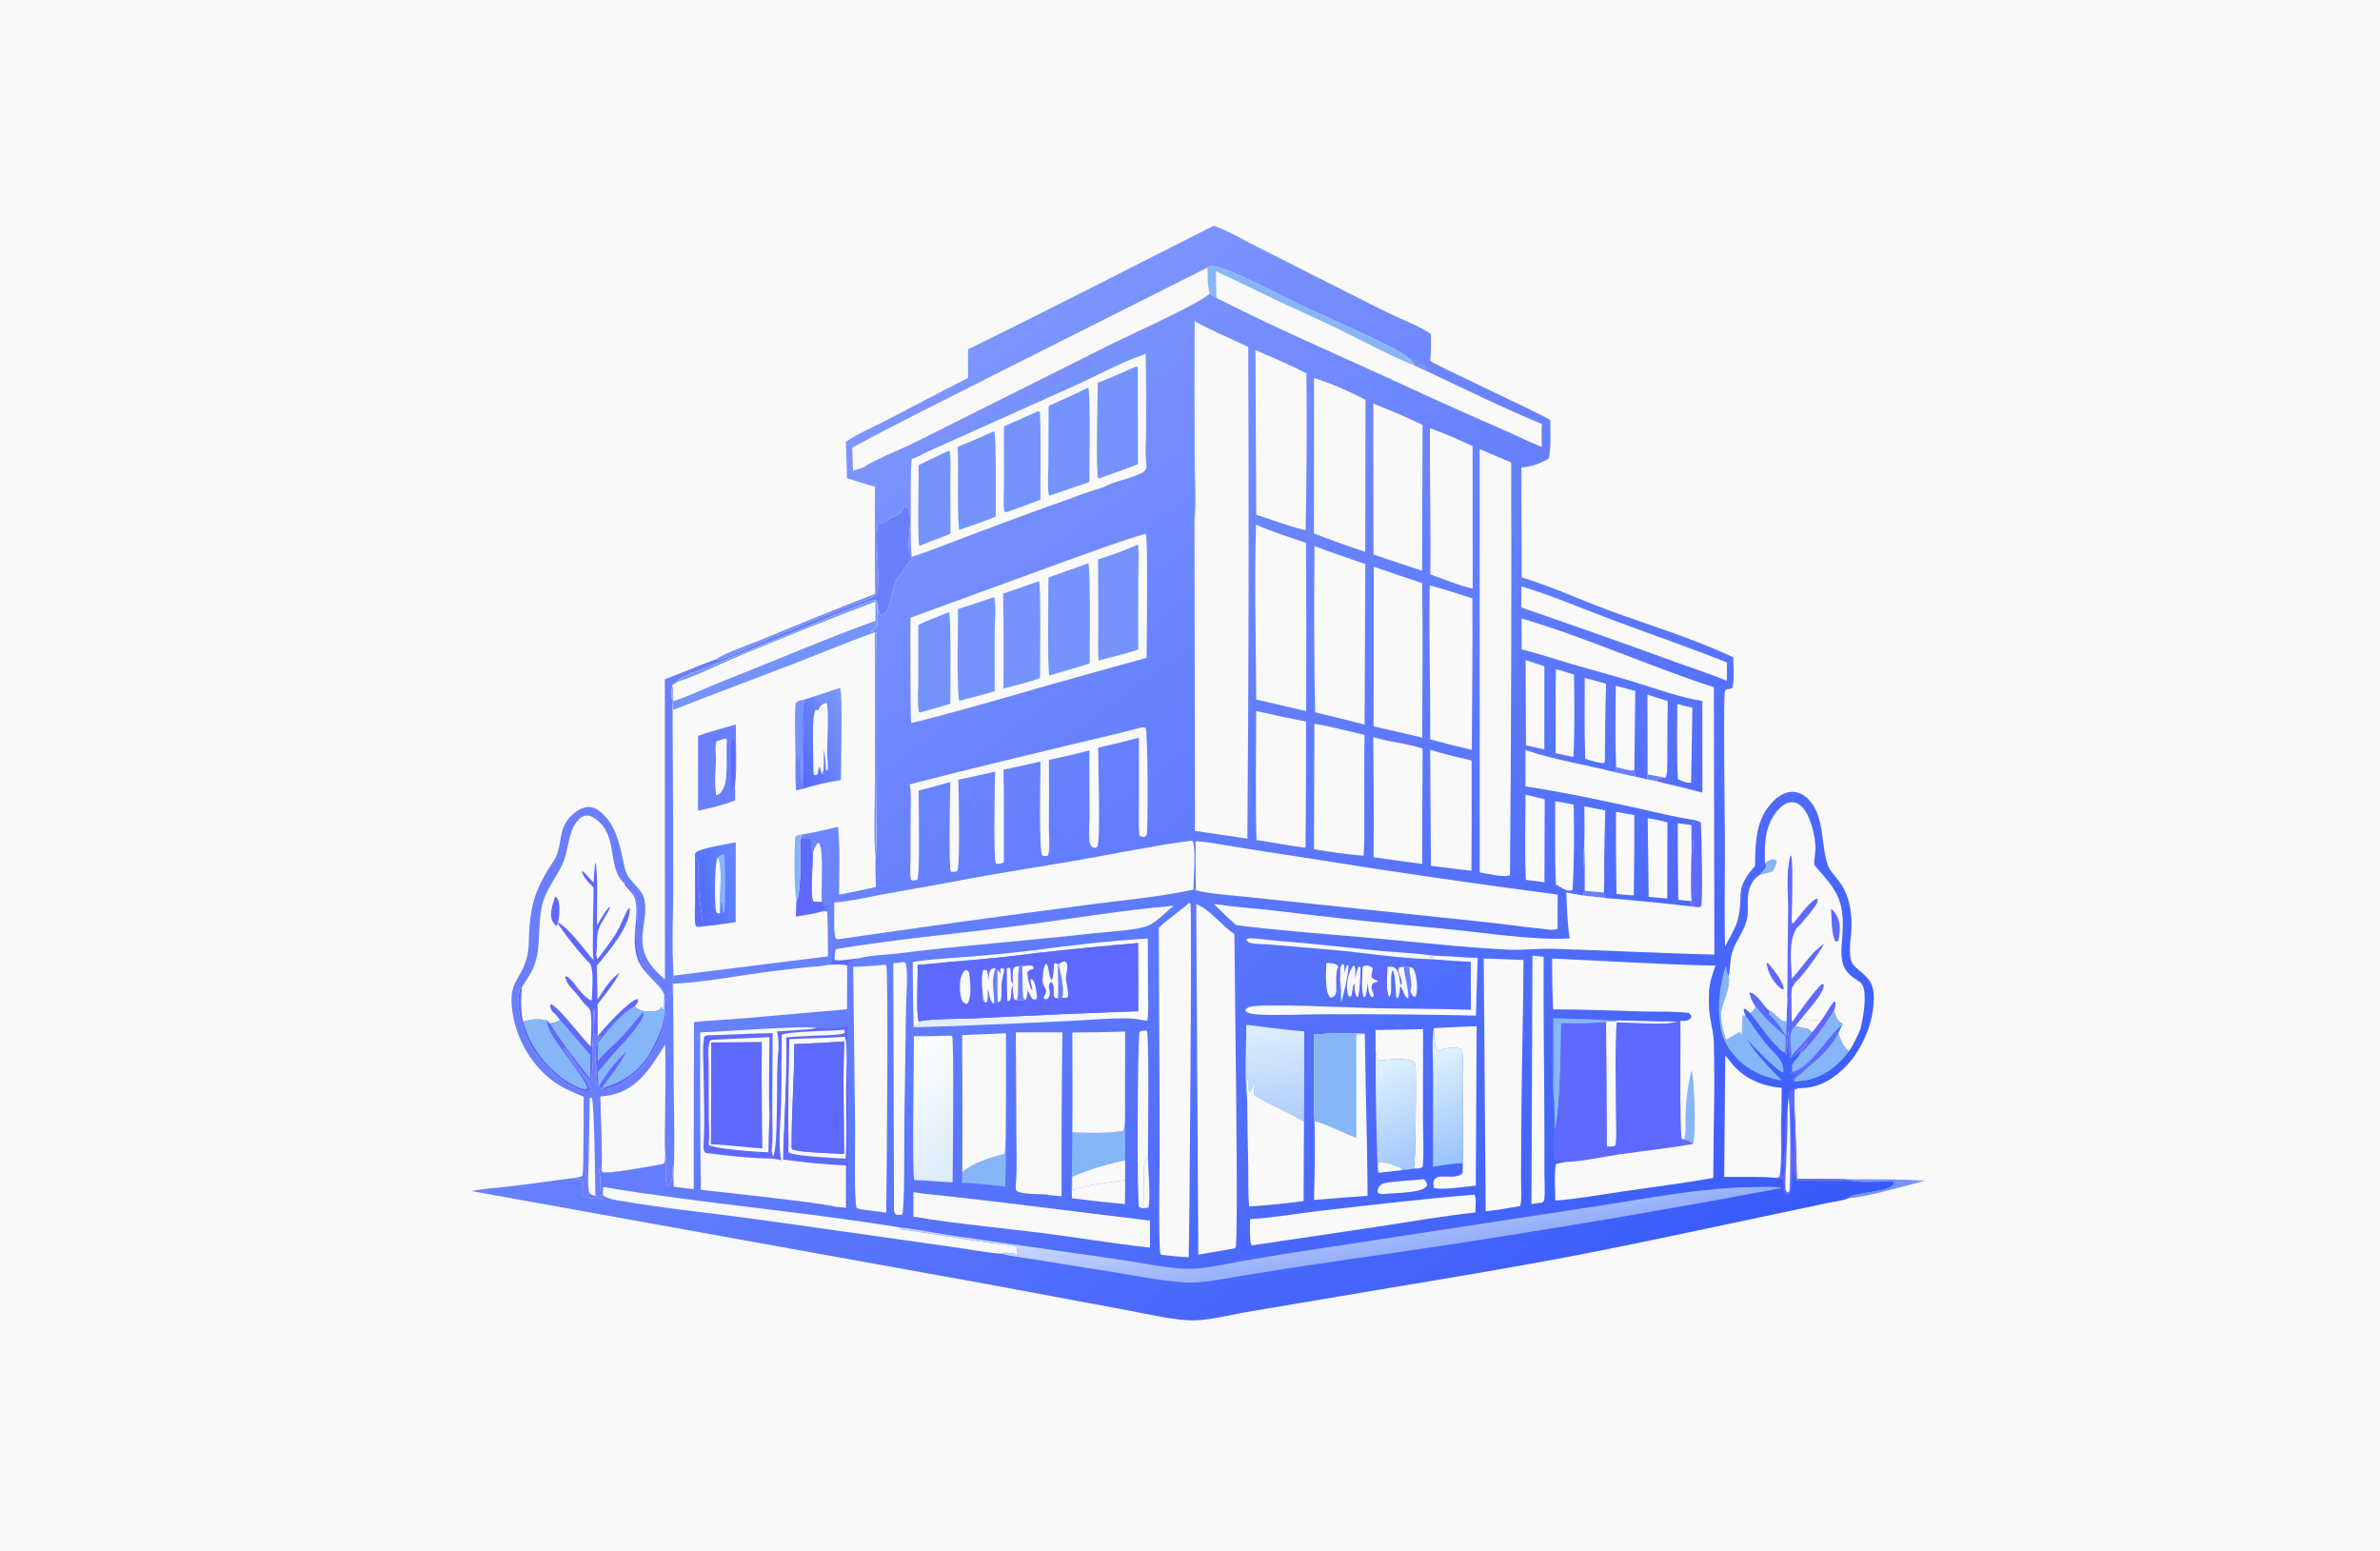 <svg width="709" height="462" viewBox="0 0 709 462" fill="none" xmlns="http://www.w3.org/2000/svg">
<rect x="0" y="0" width="709" height="462" fill="#333333" stroke="none"/>
<g clip-path="url(#clip0_10835_13176)">
<rect width="709" height="462" fill="#F9F9F9"/>
<g clip-path="url(#clip1_10835_13176)">
<path d="M52 -71H658V535H52V-71Z" fill="#F9F9F9"/>
<path d="M549.867 351.279C557.475 351.203 565.976 351.232 573.573 351.664C567.312 353.269 556.612 356.441 550.554 356.939C552.516 354.814 562.254 355.381 564.096 352.803C564.245 352.074 564.29 352.43 563.921 351.739C562.952 351.687 561.904 351.914 560.914 351.948C558.102 352.047 555.324 352.077 552.513 351.919L549.867 351.279Z" fill="#7594FB"/>
<path d="M213.256 196.37L213.568 196.572C216.706 196.111 225.542 191.728 228.87 190.315C236.201 187.201 243.64 184.251 251.012 181.214C253.998 179.984 257.377 179.176 260.192 177.629C260.307 177.566 260.939 177.179 260.974 177.132C262.663 174.86 260.299 159.895 261.595 155.632C261.706 155.983 261.6 155.838 261.937 156.048C262.659 156.07 263.767 155.466 264.325 155.012C267.058 152.786 266.815 155.119 269.55 150.827L270.19 150.764C272.745 153.933 269.204 162.756 271.507 166.101L271.783 166.545L271.346 167.036L271.021 167.014C269.736 168.795 268.554 170.652 267.226 172.4C265.645 174.482 265.473 182.043 263.218 182.894C262.831 183.04 262.488 183.189 262.125 183.381C261.759 182 261.711 180.586 261.178 179.26L260.896 178.827C260.243 178.777 259.769 178.912 259.165 179.132C250.575 182.254 242.131 186.102 233.621 189.475L211.542 198.456C208.435 199.739 204.749 200.834 201.918 202.657L201.946 203.005L200.314 204.077C199.908 206.55 200.318 209.043 200.423 211.523L200.561 263.478C200.567 272.461 200.154 281.646 200.66 290.602C200.516 292.242 199.966 294.815 200.504 296.402C200.667 306.002 200.746 315.604 200.741 325.206C200.806 333.644 201.1 342.246 200.606 350.67C200.483 349.513 200.673 348.147 200.249 347.062C200.289 348.287 200.56 350.041 200.162 351.189C200.023 351.592 199.947 351.789 199.898 352.21C199.821 352.877 199.808 352.745 199.35 353.162L198.744 353.104C197.79 351.38 198.806 346.737 198.26 344.299C198.235 344.189 198.207 344.08 198.181 343.971C198.125 344.881 198.247 345.967 197.683 346.683C195.063 347.191 180.971 349.822 179.383 349.155L179.205 348.535L178.819 348.089C178.452 348.588 178.52 348.307 178.584 348.829C178.879 351.217 178.755 353.625 178.998 356.014C178.431 356.233 177.975 356.191 177.367 356.206L177.76 356.566C178.448 356.715 179.111 356.887 179.784 357.094L177.35 357.06L177.001 356.852L176.997 357.041C175.654 356.943 174.433 356.868 173.424 355.879C172.993 354.702 173.525 353.507 173.775 352.319C173.462 351.615 173.408 351.616 172.726 351.239C172.093 351.338 171.69 351.385 171.098 351.127C170.942 351.058 170.789 350.985 170.634 350.914C171.604 350.787 172.623 350.767 173.466 350.232C173.87 347.69 173.744 344.954 173.789 342.372C173.864 337.138 173.897 331.903 173.886 326.668C170.914 325.47 167.941 324.241 165.298 322.401C158.676 317.788 154.08 310.009 152.76 302.092C151.101 292.146 155.116 292.416 157.023 284.927C157.59 282.704 157.501 280.308 157.617 278.03C157.791 274.62 158.167 271.243 159.125 267.956C160.114 264.563 161.644 261.646 163.503 258.659C164.311 257.362 165.427 255.917 165.941 254.478C167.211 250.923 166.747 247.327 169.207 244.098C170.51 242.389 172.719 240.605 174.933 240.388C176.544 240.23 177.924 240.984 179.108 242.009C183.202 245.554 184.399 250.652 185.492 255.699C185.822 257.22 186.069 258.923 186.75 260.327C188.172 263.258 191.329 264.691 192.014 268.178C192.854 272.448 191.059 276.559 191.423 280.828C191.852 285.873 194.483 288.593 198.093 291.736L198.056 202.335C203.167 200.465 208.118 198.185 213.256 196.37Z" fill="#6A7FFC"/>
<path d="M175.674 327.146L176.249 326.967C177.105 328.194 177.28 352.255 177.37 356.206C176.613 355.986 176.051 355.857 175.485 355.266C174.939 352.2 175.325 348.634 175.368 345.499L175.674 327.146Z" fill="#F9F9F9"/>
<path d="M198.164 311.086C198.328 318.303 198.201 325.542 198.136 332.76C198.103 336.476 197.922 340.267 198.183 343.973C198.127 344.883 198.249 345.969 197.685 346.685C195.065 347.193 180.973 349.824 179.385 349.157L179.207 348.537C179.541 341.816 178.934 333.502 178.848 326.589C179.982 326.508 181.104 326.377 182.215 326.125C190.289 324.293 194.143 317.517 198.164 311.086Z" fill="#F9F9F9"/>
<path d="M155.451 294.159C156.592 292.152 158.07 290.21 158.963 288.082C161.483 282.078 159.841 274.728 161.841 268.404C163.304 263.778 166.651 260.249 168.146 255.926C169.5 252.009 169.389 247.018 172.571 243.924C173.283 243.231 174.058 242.892 175.071 242.935C176.063 242.977 177.108 243.67 177.857 244.263C184.152 249.244 180.862 258.026 185.724 262.892L185.946 263.11C186.415 263.168 186.515 263.079 186.841 263.442C189.392 266.282 190.061 268.664 189.895 272.5C189.618 278.925 188.768 285.059 193.518 290.262C196.746 293.797 198.736 295.469 198.549 300.661C198.307 307.394 194.524 314.895 189.514 319.441C187.382 321.375 183.01 324.533 180.035 324.419C179.318 324.392 178.653 324.081 178.211 323.511C177.129 322.118 177.693 319.894 177.826 318.259C177.799 318.029 177.756 317.61 177.709 317.409C177.602 316.941 177.441 316.573 177.408 316.087C177.292 314.344 177.286 310.653 178.484 309.408C178.603 309.283 178.727 309.162 178.849 309.038L178.698 308.558C178.069 308.424 177.581 308.3 177.02 307.983C176.647 305.492 177.384 302.911 177.025 300.296L176.894 301.141L176.853 300.638C176.621 302.872 176.816 305.217 176.748 307.47C176.68 309.719 176.403 311.973 176.383 314.22C176.368 315.809 176.631 317.641 176.382 319.185C176.232 320.113 176.337 321.026 176.158 321.962C174.359 321.669 169.631 313.059 167.748 311.996C168.881 315.01 175.926 322.273 175.895 324.836C175.068 325.134 174.219 325.071 173.377 324.853C167.352 323.295 160.911 316.446 157.965 311.209C155.306 306.481 153.422 299.447 155.015 294.143L155.451 294.159Z" fill="#F9F9F9"/>
<path d="M165.383 267.025C165.932 267.465 166.229 267.812 166.397 268.517C166.852 270.427 166.767 274.228 165.667 275.924C165.325 275.498 164.97 275.064 164.69 274.595C163.433 272.492 164.721 269.159 165.383 267.025Z" fill="#5E69FD"/>
<path d="M164.521 301.285C165.467 301.885 166.14 302.94 166.827 303.812C165.89 304.447 164.958 304.619 163.865 304.864L163.026 304.004C160.843 303.301 157.979 303.651 155.843 304.301L155.516 302.704C156.138 302.876 156.689 302.949 157.333 302.932C159.113 302.885 163.343 302.517 164.521 301.285Z" fill="#F8F8F9"/>
<path d="M176.841 262.921C176.947 260.843 177.059 258.79 177.357 256.729C178.249 260.544 177.77 270.957 177.844 275.645C178.656 274.406 180.581 270.61 181.81 269.995C181.041 272.446 179.086 274.419 178.324 276.838C177.536 279.336 178.085 281.894 177.591 284.393L177.966 285.718C180.122 282.863 182.44 280.006 184.174 276.867C185.302 274.824 185.956 272.417 187.323 270.541L187.646 270.552L187.585 271.471L187.616 270.498C187.85 275.935 181.058 283.669 177.81 287.629C177.876 290.985 177.907 294.347 178.011 297.702C179.913 294.804 181.692 291.711 184.596 289.702C182.884 293.103 180.32 296.114 178.021 299.139L178.054 308.573C180.049 306.144 187.075 298.322 189.786 297.558L190.114 297.905C189.979 298.859 189.709 299 189.071 299.692C189.167 299.813 189.248 299.946 189.358 300.056C190.567 301.268 193.137 301.388 194.696 301.238C195.687 301.143 196.252 301.083 196.871 300.259C196.961 300.138 197.043 300.011 197.129 299.888L197.457 300.732L197.741 300.681C197.894 299.26 197.9 297.857 197.902 296.429C196.992 293.255 191.481 290.003 189.965 285.704C187.692 279.262 190.76 272.478 189.072 267.468C188.563 265.959 186.907 264.836 186.126 263.441C186.064 263.332 186.006 263.221 185.946 263.111C186.415 263.168 186.515 263.08 186.841 263.443C189.392 266.282 190.061 268.665 189.895 272.501C189.618 278.926 188.768 285.06 193.518 290.263C196.746 293.798 198.736 295.47 198.549 300.662C198.307 307.395 194.524 314.896 189.514 319.442C187.382 321.376 183.01 324.534 180.035 324.42C179.318 324.393 178.653 324.082 178.211 323.512C177.129 322.119 177.693 319.895 177.826 318.26C177.799 318.03 177.756 317.611 177.709 317.41C177.602 316.942 177.441 316.573 177.408 316.088C177.292 314.345 177.286 310.654 178.484 309.409C178.603 309.284 178.727 309.162 178.849 309.039L178.698 308.559C178.069 308.424 177.581 308.301 177.02 307.984C176.647 305.493 177.384 302.912 177.025 300.297L176.894 301.142L176.853 300.639C176.621 302.873 176.816 305.218 176.748 307.47C176.68 309.72 176.403 311.973 176.383 314.221C176.368 315.809 176.631 317.642 176.382 319.186C176.232 320.114 176.337 321.027 176.158 321.963C174.359 321.67 169.631 313.06 167.748 311.996C168.881 315.011 175.926 322.274 175.895 324.837C175.068 325.135 174.219 325.072 173.377 324.854C167.352 323.296 160.911 316.447 157.965 311.209C155.306 306.482 153.422 299.447 155.015 294.144L155.451 294.16C155.223 297.014 155.119 299.859 155.512 302.704L155.84 304.301C157.976 303.651 160.84 303.302 163.022 304.004L163.862 304.864C164.954 304.62 165.887 304.447 166.823 303.812C166.137 302.94 165.463 301.885 164.518 301.285C164.124 300.593 163.916 300.226 163.884 299.405L164.263 299.09C167.355 301.041 172.908 308.597 175.948 311.746C175.987 309.407 176.503 302.635 175.754 300.817C175.624 300.503 175.218 300.088 175.007 299.802C173.76 298.838 172.744 297.235 171.759 295.998C170.386 294.471 168.682 292.974 168.342 290.864L168.847 290.837C170.314 291.787 171.29 293.271 172.331 294.644C173.431 295.823 174.711 297.529 176.276 298.04C176.293 295.48 177.111 288.961 175.655 286.852C173.608 285.199 167.151 276.864 165.817 274.507C169.505 276.32 173.895 282.741 176.797 285.971C176.561 283.799 176.609 281.643 176.637 279.462C176.558 274.419 176.821 269.385 176.802 264.346C175.469 262.935 173.678 261.369 173.299 259.396C174.405 259.957 175.827 262.001 176.841 262.921Z" fill="#5E69FD"/>
<path d="M166.829 303.812C169.915 307.181 172.787 310.75 175.816 314.17C175.843 316.578 175.854 318.987 175.848 321.395C171.73 315.963 167.387 310.718 163.867 304.864C164.96 304.62 165.892 304.447 166.829 303.812Z" fill="#86B6F8"/>
<path d="M155.844 304.301C157.98 303.65 160.843 303.301 163.026 304.004C161.881 307.138 174.543 320.81 174.971 324.26C174.89 324.291 174.813 324.334 174.729 324.351C173.427 324.633 170.942 323.274 169.784 322.606C163.231 318.824 157.768 311.594 155.844 304.301Z" fill="#86B6F8"/>
<path d="M197.904 296.428C199.147 303.127 196.5 308.359 193.379 314.095C189.998 319.534 185.225 322.39 179.215 324.195C181.602 320.562 184.676 317.303 186.497 313.325C183.278 316.315 180.503 320.011 178.277 323.784C178.132 322.308 178.121 320.829 178.09 319.347C180.826 316.098 183.466 312.848 186.452 309.82C187.716 308.344 191.695 303.777 191.727 301.903C191.729 301.823 191.71 301.742 191.702 301.662L191.435 301.669C189.292 303.939 187.486 306.489 185.33 308.757C182.98 311.227 180.133 313.413 178.055 316.106L178.129 310.565C181.057 306.978 184.944 301.834 189.073 299.69C189.169 299.812 189.25 299.945 189.36 300.054C190.569 301.266 193.139 301.386 194.698 301.237C195.689 301.142 196.254 301.082 196.873 300.257C196.963 300.137 197.045 300.01 197.131 299.886L197.459 300.731L197.743 300.68C197.896 299.258 197.902 297.855 197.904 296.428Z" fill="#86B6F8"/>
<path d="M361.592 67.231C365.618 68.654 369.444 70.917 373.247 72.863L392.688 82.728C399.607 86.166 406.474 89.754 413.408 93.15C417.612 95.209 422.365 96.863 426.248 99.463C426.34 102.112 426.324 104.853 426.087 107.491C427.074 108.544 457.182 122.314 461.823 125.115C461.832 128.87 462.088 132.807 461.421 136.516C458.769 138.163 456.37 138.952 453.241 139.257C453.144 150.16 453.36 161.063 453.301 171.966C462.333 174.737 470.934 178.736 479.792 181.987C491.951 186.449 504.625 190.244 516.337 195.805C516.354 198.649 516.758 202.244 516.046 204.968C515.428 205.276 514.865 205.285 514.187 205.345C514.082 205.497 513.934 205.627 513.872 205.802C513.3 207.418 513.828 245.046 513.849 249.61C513.898 260.363 513.631 271.178 513.898 281.924C515.197 279.387 517.052 276.511 517.733 273.747C519.527 266.466 516.498 264.943 522.808 257.971C522.952 250.85 522.907 244.001 528.316 238.592C529.783 237.125 531.74 235.877 533.879 235.864C535.704 235.852 537.404 236.734 538.666 238.018C543.625 243.063 542.377 251.27 544.41 257.409C545.026 259.27 546.453 260.713 547.642 262.232C550.894 266.385 551.722 271.458 551.544 276.616C551.447 279.468 550.205 285.559 552.323 287.644C555.11 290.388 557.835 291.518 558.146 295.922C558.662 303.203 555.268 311.741 550.409 317.081C547.054 320.768 542.328 323.905 537.197 324.056C537.128 324.058 537.058 324.057 536.988 324.057C536.095 324.129 535.355 324.071 534.588 324.572C534.376 328.06 534.679 331.642 534.808 335.136C534.996 340.49 535.155 345.845 535.285 351.2C540.14 351.219 545.021 351.129 549.872 351.279L552.518 351.92C555.329 352.077 558.107 352.047 560.919 351.949C561.91 351.914 562.958 351.687 563.926 351.74C564.296 352.43 564.25 352.074 564.101 352.803C562.259 355.382 552.521 354.815 550.559 356.94C548.871 357.664 546.44 357.894 544.624 358.285C539.299 359.439 533.969 360.565 528.632 361.664C511.154 365.304 493.752 369.136 476.235 372.608C449.015 378.005 421.608 382.246 394.261 386.943L370.692 390.93C365.86 391.787 360.542 393.206 355.641 393.291C350.11 393.387 341.605 391.324 335.986 390.305L294.953 382.652L140.512 354.782C144.271 353.98 148.302 353.81 152.123 353.349C158.305 352.603 164.462 351.689 170.64 350.915C170.794 350.986 170.947 351.06 171.103 351.128C171.695 351.386 172.098 351.339 172.732 351.24C173.413 351.617 173.467 351.617 173.78 352.32C173.53 353.509 172.998 354.703 173.429 355.881C174.438 356.869 175.659 356.944 177.003 357.042L177.006 356.853L177.355 357.061L179.789 357.096C179.116 356.888 178.453 356.716 177.765 356.568L177.372 356.207C177.98 356.192 178.436 356.234 179.003 356.016C178.76 353.626 178.884 351.218 178.589 348.83C178.525 348.308 178.457 348.59 178.824 348.091L179.211 348.536L179.388 349.157C180.976 349.823 195.068 347.192 197.688 346.685C198.252 345.968 198.13 344.883 198.186 343.972C198.213 344.081 198.24 344.19 198.265 344.3C198.811 346.738 197.795 351.382 198.749 353.105L199.355 353.164C199.813 352.746 199.826 352.878 199.903 352.211C199.952 351.79 200.028 351.593 200.167 351.191C200.565 350.042 200.294 348.288 200.254 347.063C200.678 348.148 200.488 349.515 200.611 350.671C201.105 342.247 200.811 333.646 200.746 325.207C200.751 315.605 200.672 306.004 200.509 296.403C199.971 294.817 200.521 292.243 200.666 290.604C200.159 281.647 200.572 272.462 200.566 263.479L200.428 211.525C200.323 209.044 199.913 206.551 200.319 204.078L201.951 203.006L201.923 202.658C204.754 200.835 208.44 199.74 211.547 198.457L233.626 189.476C242.136 186.103 250.58 182.256 259.17 179.133C259.774 178.914 260.248 178.778 260.901 178.828L261.183 179.262C261.716 180.587 261.764 182.002 262.13 183.382C262.493 183.19 262.836 183.042 263.223 182.895C265.478 182.044 265.65 174.483 267.231 172.401C268.559 170.653 269.741 168.796 271.026 167.016L271.351 167.037L271.788 166.546L271.512 166.103C269.209 162.757 272.751 153.934 270.195 150.765L269.555 150.828C266.82 155.12 267.063 152.787 264.33 155.013C263.772 155.467 262.664 156.071 261.942 156.05C261.605 155.84 261.711 155.985 261.6 155.634C260.304 159.896 262.668 174.862 260.979 177.133C260.944 177.18 260.312 177.567 260.197 177.63C257.382 179.177 254.003 179.986 251.017 181.215C243.645 184.252 236.206 187.202 228.875 190.317C225.547 191.73 216.711 196.113 213.573 196.573L213.261 196.371C216.055 194.443 223.393 191.944 226.789 190.549C238.043 185.851 249.352 181.287 260.715 176.858C260.549 166.235 260.658 155.597 260.655 144.972C257.851 144.25 255.074 143.27 252.307 142.408L251.997 131.565L252.087 131.507C255.9 128.96 260.284 127.145 264.359 125.029C272.355 120.879 280.32 116.644 288.362 112.584L288.387 104.022C312.953 92.082 337.179 79.485 361.592 67.231Z" fill="url(#paint0_linear_10835_13176)"/>
<path d="M496.702 226.955C496.961 229.325 496.97 231.06 496.097 233.349L493.768 232.754L493.5 232.278C494.15 231.713 495.071 231.758 495.915 231.628L496.159 231.588C496.815 230.554 496.615 228.233 496.702 226.955Z" fill="#5E69FD"/>
<path d="M419.242 106.344C420.995 107.05 422.742 107.773 424.481 108.513C424.855 109.167 424.987 109.745 425.267 110.412C425.321 110.538 425.407 110.648 425.477 110.766C424.051 110.15 422.657 109.511 421.271 108.808C420.902 107.798 419.999 107.081 419.242 106.344Z" fill="#7594FB"/>
<path d="M246.715 287.388C247.171 286.888 247.342 286.984 247.986 286.872L248.063 283.441L248.217 283.307C248.341 284.182 248.47 285.056 248.607 285.928C250.882 286.277 253.589 285.566 255.923 285.483C254.828 285.872 253.148 286.208 252.28 286.985C252.852 287.406 253.422 287.366 254.115 287.456C253.509 287.572 252.986 287.624 252.369 287.609C250.605 287.101 248.536 287.346 246.715 287.388Z" fill="#5E69FD"/>
<path d="M419.746 288.018C420.229 288.152 420.748 288.145 421.04 288.59C422.072 290.167 422.435 294.719 421.85 296.447C421.812 296.559 421.753 296.663 421.706 296.77C421.275 296.867 421.297 296.978 421 296.731C420.538 296.345 420.38 295.735 420.176 295.188C420.784 292.828 419.959 290.635 419.766 288.287L419.746 288.018Z" fill="#F9F9F9"/>
<path d="M399.26 289.114C399.352 288.136 399.263 287.901 399.945 287.154L400.33 287.269C400.649 288.228 400.501 288.98 400.359 289.949C400.687 289.152 400.97 288.39 401.182 287.553L401.686 287.502C401.95 289.102 400.128 297.07 399.507 298.542C399.43 296.309 399.629 293.567 399.137 291.405C399.272 290.648 399.251 289.881 399.26 289.114Z" fill="#F9F9F9"/>
<path d="M340.728 350.017C340.742 347.84 340.692 346.303 341.98 344.434L342.12 348.551C342.282 352.078 342.663 356.202 342.16 359.686L340.148 359.92C341.146 357.197 340.702 352.961 340.728 350.017Z" fill="#F8F8F9"/>
<path d="M402.39 296.917C402.121 296.836 401.869 296.687 401.617 296.563C401.525 296.202 401.466 296.011 401.409 295.663C400.976 293.048 401.562 289.92 403.037 287.718L403.489 287.67C403.92 288.906 403.747 290.224 403.737 291.516C404.058 290.446 404.094 288.632 404.859 287.835L405.349 288.269C405.207 290.469 405.301 295.563 404.406 297.258C403.434 295.988 403.463 294.485 403.466 292.956C402.696 294.218 403.192 295.768 402.39 296.917Z" fill="#F8F8F9"/>
<path d="M395.124 286.816C395.552 286.839 395.98 286.868 396.407 286.902C397.435 286.992 397.974 287.038 398.652 287.845L399.257 289.113C399.248 289.88 399.27 290.647 399.134 291.404C399.104 292.492 399.307 295.035 398.66 295.792C398.425 295.569 398.242 295.423 398.099 295.128L397.819 296.277C397.28 296.853 397.207 297.006 396.453 297.186C396.365 297.118 396.268 297.06 396.188 296.982C394.508 295.316 395.092 289.167 395.124 286.816Z" fill="#F9F9F9"/>
<path d="M398.655 287.846L399.261 289.114C399.252 289.88 399.273 290.648 399.137 291.405C399.107 292.492 399.31 295.035 398.663 295.792C398.429 295.57 398.245 295.424 398.102 295.129C398.115 292.801 397.772 290.028 398.655 287.846Z" fill="#5E69FD"/>
<path d="M422.664 351.367C423.227 351.26 423.643 351.268 424.21 351.293C424.685 351.804 424.921 352.122 425.125 352.792C425.049 353.129 425.076 353.213 424.88 353.465C423.422 355.344 415.257 355.366 412.774 355.582C411.926 355.692 411.279 355.755 410.525 355.351L410.355 354.675C410.482 354.18 410.59 353.758 410.92 353.349C411.175 353.033 411.56 352.692 411.95 352.551C413.676 351.924 420.414 351.62 422.664 351.367Z" fill="#F9F9F9"/>
<path d="M413.285 287.971C414.253 287.964 415.001 287.768 415.777 288.48C416.823 289.441 416.96 292.13 417.188 293.491L417.589 292.89C417.595 291.522 416.861 290.591 416.644 289.308C416.539 288.691 416.621 288.611 416.955 288.124L418.184 287.992C418.703 288.013 419.228 288.058 419.746 288.019L419.766 288.288C419.959 290.636 420.784 292.829 420.176 295.19C419.898 295.935 419.706 296.679 419.517 297.45C417.971 296.615 418.287 294.93 417.128 293.691C416.966 294.818 416.983 296.352 416.357 297.298L415.994 297.101C415.597 295.433 415.831 289.99 414.875 288.992C413.775 291.2 415.107 295.609 413.81 297.018C412.724 295.129 413.308 290.206 413.285 287.971Z" fill="#F9F9F9"/>
<path d="M418.184 287.992C418.703 288.013 419.228 288.058 419.746 288.019L419.766 288.288C419.958 290.636 420.784 292.829 420.176 295.19C419.898 295.935 419.706 296.679 419.517 297.45C419.623 294.311 418.435 291.141 418.184 287.992Z" fill="#6A7FFC"/>
<path d="M242.093 254.346C242.428 253.18 242.775 252.261 243.455 251.25L243.958 251.066C245.533 252.998 244.52 265.246 244.82 268.643C243.92 268.704 243.181 268.733 242.289 268.526C241.243 266.54 242.188 257.612 242.109 254.834L242.093 254.346Z" fill="#F9F9F9"/>
<path d="M271.902 286.527C276.895 285.728 282.015 285.468 287.054 285.071C294.03 284.578 300.99 283.903 307.931 283.045L308.968 283.854C300.226 285.053 291.538 285.823 282.748 286.543C279.622 286.799 276.478 287.247 273.35 287.392C273.506 290.876 272.817 301.979 273.701 304.29C273.561 304.827 273.623 305.24 273.129 305.538C272.809 305.73 272.52 305.864 272.175 305.997C272.001 299.508 271.911 293.018 271.902 286.527Z" fill="#F9F9F9"/>
<path d="M426.839 285.728C416.871 285.52 406.742 283.789 396.793 282.919L377.819 281.31C376.186 281.162 373.911 281.304 372.376 280.825C371.709 280.618 371.59 280.409 371.258 279.859C371.788 279.48 372.258 279.485 372.888 279.506C375.334 279.587 377.849 280.014 380.301 280.205C389.406 280.915 398.476 281.907 407.552 282.877C414.189 283.587 420.956 283.795 427.555 284.69L425.442 285.129L426.598 285.158C426.687 285.344 426.812 285.524 426.839 285.728Z" fill="#F8F8F9"/>
<path d="M462.713 303.293C469.086 303.368 475.489 303.762 481.863 303.961C481.018 304.336 480.253 304.239 479.352 304.249C478.739 304.256 478.981 304.214 478.436 304.435C474.042 305.004 469.52 304.849 465.095 304.81C465.074 309.749 464.758 333.907 463.048 336.498C463.167 333.652 463.041 330.761 462.986 327.912C462.48 325.077 462.731 321.801 462.725 318.919L462.713 303.293Z" fill="#86B6F8"/>
<path d="M319.306 350.459L319.526 350.377L319.561 354.465C324.198 352.78 330.281 352.257 335.18 351.517L335.146 358.667C329.861 358.178 324.585 357.597 319.32 356.925C319.279 354.769 319.274 352.614 319.306 350.459Z" fill="#F8F8F9"/>
<path d="M319.523 350.377C322.04 349.312 324.605 348.379 327.218 347.579C329.831 346.779 332.478 346.115 335.16 345.588L335.178 351.517C330.279 352.257 324.195 352.78 319.559 354.465L319.523 350.377Z" fill="#F9F9F9"/>
<path d="M405.889 288.083C406.491 287.625 406.734 287.481 407.548 287.622C408.155 287.727 408.599 288.054 408.982 288.509L409.399 288.564L409.952 287.885C411.137 287.648 412.099 287.793 413.286 287.971C413.309 290.206 412.725 295.129 413.811 297.018C412.924 296.914 412.038 296.933 411.146 296.933C411.431 297.23 411.697 297.336 411.693 297.763C408.569 297.376 404.407 298.24 401.5 297.31L402.394 296.917C403.197 295.768 402.7 294.218 403.47 292.955C403.467 294.485 403.439 295.988 404.41 297.258C405.305 295.562 405.212 290.469 405.353 288.269L405.889 288.083Z" fill="#5E69FD"/>
<path d="M405.889 288.083C406.49 287.625 406.734 287.481 407.548 287.622C408.155 287.727 408.599 288.054 408.982 288.509C408.741 289.5 408.394 290.26 408.661 291.256C409.231 291.692 409.687 291.823 410.304 292.13C410.415 292.185 410.51 292.27 410.613 292.339C410.094 292.478 409.59 292.635 409.081 292.809C408.914 293.067 408.768 293.261 408.669 293.564C408.411 294.358 408.851 295.223 409.143 295.946C409.342 296.436 409.227 296.461 409.064 296.943L409.188 296.867L408.607 297.01C407.538 296.022 407.586 294.017 407.459 292.628C407.348 293.567 407.268 294.536 407.092 295.466C406.958 296.174 406.931 296.702 406.323 297.138C405.319 295.174 405.965 290.423 405.889 288.083Z" fill="#F9F9F9"/>
<path d="M299.325 343.667C299.378 342.115 299.513 340.562 299.621 339.012C299.754 343.809 299.545 348.628 299.451 353.426C295.173 353.022 290.804 352.393 286.512 352.324L286.643 349.128C290.062 346.25 295.09 344.77 299.325 343.667Z" fill="#86B6F8"/>
<path d="M499.798 245.184L503.873 245.759L503.92 254.106C503.871 258.825 503.555 263.749 503.964 268.442L499.96 268.021C499.842 260.409 499.788 252.796 499.798 245.184Z" fill="#F9F9F9"/>
<path d="M499.665 209.658C501.119 210.153 502.66 210.432 504.157 210.773L503.794 233.101C502.411 233.355 501.069 232.621 499.823 232.094C499.45 224.656 499.671 217.11 499.665 209.658Z" fill="#F9F9F9"/>
<path d="M238.331 250.204C239.323 249.96 240.236 249.637 241.258 249.878C242.085 251.232 240.931 252.896 242.092 254.345L242.108 254.832C242.188 257.61 241.243 266.538 242.288 268.524C243.181 268.732 243.919 268.703 244.819 268.641C245.633 269.277 245.246 269.835 245.955 270.535C246.044 270.137 245.993 269.91 246.326 269.654L246.52 270.196C245.971 270.878 245.585 270.933 244.747 271.186L244.667 271.548C242.265 272.277 239.556 272.565 237.078 273.028L237.23 268.378C238.751 266.287 238.455 253.344 238.331 250.204Z" fill="#5E69FD"/>
<path d="M532.835 326.935L532.717 325.952C532.932 325.236 533.319 324.764 533.938 324.352C534.915 323.702 535.889 323.889 536.986 324.058C536.092 324.13 535.353 324.072 534.586 324.572C534.373 328.06 534.677 331.643 534.805 335.137C534.994 340.491 535.152 345.845 535.282 351.201C540.137 351.22 545.019 351.13 549.87 351.28L552.515 351.92C551.359 351.955 535.514 351.929 535.392 351.881C535.229 351.817 535.116 351.666 534.978 351.559C534.547 350.538 534.342 349.58 534.244 348.474C534.012 345.841 534.305 343.152 534.323 340.51C534.349 336.777 534.16 333.021 534.036 329.289C533.414 334.169 534.952 353.693 533.106 355.775C532.796 356.125 532.649 356.018 532.227 356.026C530.402 354.574 531.729 353.076 530.914 351.23C530.36 351.153 529.882 351.06 529.355 350.871L530.025 350.6C531.101 347.17 530.275 335.936 530.697 331.319C531.617 335.409 530.893 344.711 530.865 349.451L530.897 349.426L530.872 350.593L530.567 350.52L531.244 349.879C531.217 349.379 531.214 349.102 531.408 348.626C531.456 348.507 531.516 348.394 531.57 348.279C531.411 347.904 531.349 347.817 531.298 347.354C531.098 345.514 531.696 343.101 531.78 341.215C531.896 338.627 531.62 335.958 531.907 333.388C531.987 332.67 532.191 331.969 532.404 331.281C532.44 331.164 532.48 331.049 532.517 330.933C532.561 329.584 532.663 328.273 532.835 326.935Z" fill="#5E69FD"/>
<path d="M532.834 326.934C533.366 329.914 533.516 352.266 533.047 354.882L532.598 355.195C532.007 354.745 531.949 354.698 531.89 353.899C531.736 351.826 531.981 349.544 532.049 347.461C532.228 341.962 532.597 336.433 532.516 330.932C532.56 329.583 532.662 328.272 532.834 326.934Z" fill="#F9F9F9"/>
<path d="M481.391 241.807L486.859 242.799C486.872 250.765 486.821 258.731 486.707 266.696C484.983 266.654 483.266 266.449 481.551 266.281C481.423 258.123 481.37 249.965 481.391 241.807Z" fill="#F9F9F9"/>
<path d="M490.844 243.727C492.825 243.971 494.773 244.482 496.718 244.931L496.672 267.612C494.831 267.506 492.988 267.3 491.151 267.129L490.844 243.727Z" fill="#F9F9F9"/>
<path d="M340.15 359.918L339.317 359.502C338.663 358.223 338.843 309.735 339.485 307.326C340.32 306.956 340.767 306.957 341.652 307.005C342.379 308.285 341.961 340.639 341.982 344.432C340.694 346.302 340.744 347.839 340.73 350.015C340.704 352.96 341.148 357.196 340.15 359.918Z" fill="#F9F9F9"/>
<path d="M463.505 199.291L468.902 200.921C468.987 209.07 469.115 217.323 468.729 225.461L463.391 224.339C463.495 215.99 463.316 207.638 463.505 199.291Z" fill="#F9F9F9"/>
<path d="M481.352 204.289L487.156 205.798L486.868 229.351C485.854 229.883 482.585 228.741 481.449 228.467C481.113 220.464 481.246 212.303 481.352 204.289Z" fill="#F9F9F9"/>
<path d="M463.288 238.639L468.8 239.639C468.955 248.058 468.995 256.669 468.452 265.068C468.302 265.172 468.291 265.195 468.073 265.249C466.677 265.596 464.684 264.136 463.496 263.486C463.154 255.235 463.336 246.898 463.288 238.639Z" fill="#F9F9F9"/>
<path d="M454.48 196.605C456.347 197.215 458.211 197.833 460.072 198.462L460.048 223.237L454.584 221.993L454.48 196.605Z" fill="#F9F9F9"/>
<path d="M454.454 236.689L460.171 238.073L460.089 262.807L454.565 262.075C454.135 253.677 454.453 245.105 454.454 236.689Z" fill="#F9F9F9"/>
<path d="M490.764 206.914L496.825 208.839C496.722 214.877 496.68 220.916 496.701 226.956C496.614 228.234 496.813 230.555 496.157 231.588L495.913 231.629C495.069 231.758 494.148 231.714 493.498 232.278L493.766 232.755L490.66 232.157L490.821 230.656L490.764 206.914Z" fill="#F9F9F9"/>
<path d="M490.821 230.654L495.913 231.627C495.069 231.756 494.148 231.712 493.498 232.276L493.766 232.753L490.66 232.155L490.821 230.654Z" fill="#6A7FFC"/>
<path d="M472.092 201.965C474.23 202.44 476.343 203.085 478.455 203.672C478.211 211.53 478.096 219.348 478.081 227.211C476.593 227.542 473.788 226.427 472.248 226.019C471.937 218.032 472.128 209.962 472.092 201.965Z" fill="#F9F9F9"/>
<path d="M471.981 240.186C474.053 240.586 476.126 241.027 478.208 241.365C478.065 246.469 477.956 251.574 477.881 256.68C477.849 259.71 477.987 262.832 477.779 265.849L478.025 267.479L471.762 266.767C472.413 261.879 471.422 256.717 471.937 251.759C472.088 247.908 472.001 244.04 471.981 240.186Z" fill="#F9F9F9"/>
<path d="M471.937 251.758C472.177 256.277 472.123 260.825 472.156 265.351L477.779 265.848L478.025 267.478L471.762 266.765C472.413 261.878 471.422 256.716 471.937 251.758Z" fill="#6A7FFC"/>
<path d="M319.434 337.281C324.238 337.481 329.833 337.645 334.558 336.884C335.042 335.915 335.022 334.763 335.131 333.691C335.192 337.657 335.202 341.623 335.161 345.589C332.479 346.116 329.832 346.78 327.219 347.58C324.606 348.38 322.041 349.313 319.524 350.378L319.305 350.459L319.434 337.281Z" fill="#86B6F8"/>
<path d="M512.43 304.917C511.557 299.242 512.386 293.206 514.068 287.764C514.29 288.126 514.229 287.954 514.305 288.395C514.419 289.056 514.478 289.678 514.792 290.284C514.859 290.414 514.932 290.542 515.002 290.67C515.519 294.578 513.243 297.972 512.698 301.666C512.555 302.636 512.807 303.718 512.845 304.697C513.229 306.382 513.568 308.11 514.244 309.704C515.587 308.908 517.075 308.155 518.348 307.262L518.774 308.255C518.847 307.825 518.834 308.008 518.835 307.591C518.841 305.782 518.977 303.986 519.099 302.183L519.392 302.513L519.93 302.405C521.888 305.257 523.875 308.168 526.055 310.856C527.454 312.58 529.438 314.125 530.52 316.043C531.11 317.09 531.264 317.998 531.283 319.183L530.972 319.424C528.6 318.456 520.546 309.616 520.42 309.611C523.306 314.277 527.101 317.967 530.873 321.893C524.387 320.718 519.069 318.118 515.243 312.561C513.712 310.337 512.566 307.642 512.43 304.917Z" fill="#86B6F8"/>
<path d="M536.186 314.007C540.017 310.621 543.609 305.316 546.378 300.979C546.75 302.186 547.331 303.954 548.515 304.612C548.594 304.655 548.683 304.677 548.768 304.709C548.952 305.086 548.939 304.916 548.914 305.197L547.67 307.845C548.491 309.69 549.132 311.739 550.79 312.998C548.067 317.113 543.297 320.639 538.43 321.658C537.233 321.908 536.039 322.022 534.819 322.068L534.503 322.334L534.065 322.253L534.029 321.369C534.667 320.121 535.891 319.815 536.845 318.873C537.723 318.006 538.745 317.332 539.63 316.453C537.813 317.17 536.057 319.746 534.184 319.912C533.623 319.963 533.795 319.975 533.387 319.601L533.913 319.292C533.888 319.008 533.867 318.724 533.851 318.439C533.78 317.068 534.017 316.69 534.92 315.676C535.308 315.241 535.711 314.844 536.005 314.335C536.067 314.226 536.126 314.116 536.186 314.007Z" fill="#86B6F8"/>
<path d="M533.913 319.293C539.533 318.139 545.041 307.697 548.914 305.199L547.67 307.847C546.188 310.453 544.415 312.726 542.26 314.814C540.976 316.059 534.759 320.995 534.476 321.824L534.819 322.07L534.503 322.335L534.065 322.255L534.029 321.371C534.667 320.123 535.891 319.817 536.845 318.875C537.723 318.007 538.745 317.333 539.63 316.455C537.813 317.172 536.057 319.748 534.184 319.914C533.623 319.965 533.795 319.977 533.387 319.603L533.913 319.293Z" fill="#5E69FD"/>
<path d="M534.82 322.068L534.477 321.823C534.76 320.994 540.977 316.058 542.261 314.813C544.416 312.724 546.189 310.452 547.671 307.846C548.492 309.691 549.133 311.74 550.791 312.998C548.068 317.114 543.298 320.64 538.431 321.658C537.234 321.909 536.04 322.022 534.82 322.068Z" fill="#86B6F8"/>
<path d="M427.557 284.691C431.775 284.73 435.97 285.27 440.185 285.307L439.678 302.51C424.723 302.176 409.767 302.044 394.808 302.114C388.112 302.112 381.136 302.53 374.47 302.148C373.495 302.092 371.823 301.932 371.105 301.177C371.048 301.116 371.009 301.04 370.961 300.972C371.277 300.351 371.527 300.165 372.198 299.937C375.628 298.774 403.657 300.176 409.077 300.293C418.787 300.503 428.478 300.441 438.19 300.781L438.142 286.49C434.37 286.32 430.603 286.067 426.842 285.73C426.814 285.525 426.689 285.346 426.601 285.16L425.444 285.131L427.557 284.691Z" fill="#F9F9F9"/>
<path d="M409.77 306.821L423.928 306.547L423.899 333.875C423.898 338.328 424.283 343.15 423.807 347.561C423.082 348.138 421.984 348.031 421.094 348.082C421.136 347.989 421.184 347.898 421.219 347.803C421.739 346.358 421.879 321.567 421.749 318.666C421.713 317.837 421.681 317.057 421.3 316.302C418.783 314.881 413.265 315.729 410.342 315.901L409.793 313.498L409.77 306.821Z" fill="#F9F9F9"/>
<path d="M307.928 283.046C319.164 281.546 330.62 280.213 341.941 279.553L341.984 295.225C341.99 298.042 342.264 301.236 341.78 304.001C341.113 303.986 340.557 303.934 339.91 303.772C335.608 302.696 323.575 303.913 318.65 304.117C303.17 304.757 287.658 305.624 272.172 305.998C272.517 305.865 272.806 305.731 273.126 305.539C273.62 305.24 273.558 304.828 273.699 304.291C276.02 303.441 287.704 303.455 290.934 303.308C306.979 302.459 323.031 301.759 339.089 301.207L339.03 280.879C328.996 281.748 318.974 282.74 308.965 283.855L307.928 283.046Z" fill="url(#paint1_linear_10835_13176)"/>
<path d="M269.207 286.572L269.693 286.798C269.85 287.149 269.884 287.182 269.966 287.622C270.49 290.447 269.943 297.231 269.9 300.469L269.385 335.388C269.344 338.904 269.546 360.865 268.733 361.819L267.219 361.886L266.616 361.485C266.426 361.113 266.33 360.82 266.326 360.398L266.102 286.917L269.207 286.572Z" fill="#F9F9F9"/>
<path d="M427.109 306.234C431.366 306.057 435.633 305.779 439.89 305.654L439.639 353.154C436.954 353.386 429.312 354.62 427.173 353.795C426.996 352.906 426.897 352.353 427.189 351.458C427.764 350.809 428.272 350.552 429.131 350.483C431.211 350.317 434.123 351.016 435.679 349.445C435.756 348.463 435.784 347.503 435.766 346.518C435.905 340.395 435.802 334.242 435.801 328.115C435.8 322.937 435.957 317.69 435.611 312.525C434.393 312.19 433.392 311.901 432.116 312.045C432.009 312.057 431.902 312.076 431.794 312.087C430.61 312.197 429.456 312.609 428.329 312.98C427.071 311.754 427.294 307.888 427.109 306.234Z" fill="#F9F9F9"/>
<path d="M456.521 284.637L459.848 285.036C459.715 302.273 460.064 319.531 460.076 336.772L460.088 350.375C460.092 352.431 460.265 354.587 460.099 356.631C460.028 357.502 460.122 357.627 459.456 358.183L456.215 358.648L456.521 284.637Z" fill="#F9F9F9"/>
<path d="M427.111 306.234C427.297 307.889 427.073 311.755 428.331 312.981C429.459 312.61 430.613 312.198 431.796 312.087C431.904 312.077 432.011 312.058 432.119 312.046C433.394 311.902 434.395 312.191 435.613 312.526C435.959 317.691 435.803 322.938 435.803 328.115C435.804 334.243 435.907 340.395 435.768 346.519C432.863 346.434 429.778 347.124 426.9 347.532L426.926 319.585C426.928 315.322 426.479 310.43 427.111 306.234Z" fill="url(#paint2_linear_10835_13176)"/>
<path d="M276.328 134.534C277.151 133.138 279.517 131.923 280.915 131.133C288.12 127.057 295.838 123.756 303.264 120.084C316.313 113.63 329.253 106.997 342.532 101.011C346.86 99.06 351.356 97.035 355.9 95.643C355.831 109.416 355.833 123.189 355.906 136.961C355.916 142.815 356.442 149.201 355.839 154.996C355.197 152.699 355.695 145.703 355.685 142.796C355.695 130.846 355.539 118.898 355.218 106.952C355.137 104.045 355.425 101.082 355.235 98.19C355.188 97.475 355.169 96.96 354.742 96.383C353.936 96.375 353.43 96.478 352.678 96.766C352.672 97.319 352.743 97.068 352.488 97.522L352.443 97.35C352.731 97.548 353.097 97.671 353.417 97.813C353.643 101.05 352.642 106.139 350.646 108.731C348.756 109.231 347.794 111.367 345.965 111.823C345.497 111.94 344.777 111.406 344.35 111.187C344.205 111.59 344.088 111.991 343.971 112.403L343.47 112.486C342.963 112.125 342.757 111.877 342.537 111.306C342.467 111.125 342.402 110.943 342.335 110.762C341.947 113.165 342.16 115.661 342.122 118.091C342.05 122.62 341.88 127.137 341.86 131.669C341.85 133.835 342.052 136.31 341.689 138.435C341.656 138.628 341.618 138.821 341.582 139.014C341.009 135.705 341.413 131.668 341.416 128.295C341.473 120.665 341.44 113.036 341.317 105.407C334.043 107.829 327.266 111.685 320.294 114.821L276.328 134.534Z" fill="#7594FB"/>
<path d="M453.218 174.678C462.317 177.354 471.086 181.179 479.959 184.508C491.422 188.81 503.074 192.787 514.442 197.318C514.484 199.133 514.432 200.958 514.416 202.774C509.211 200.632 503.782 198.896 498.492 196.965C483.426 191.49 468.314 186.143 453.156 180.926L453.218 174.678Z" fill="#F9F9F9"/>
<path d="M409.793 313.498L410.342 315.901C413.266 315.73 418.783 314.882 421.3 316.303C421.681 317.057 421.713 317.838 421.75 318.667C421.879 321.567 421.739 346.358 421.219 347.803C421.184 347.899 421.136 347.989 421.094 348.082C419.945 348.387 418.789 348.435 417.609 348.513C415.387 348.79 413.163 349.048 410.937 349.289C410.649 349.327 410.846 349.33 410.414 349.009C410.064 337.214 409.712 325.297 409.793 313.498Z" fill="url(#paint3_linear_10835_13176)"/>
<path d="M410.935 349.289C410.623 348.267 410.325 347.547 410.682 346.511C410.765 346.472 410.845 346.42 410.933 346.391C412.394 345.916 414.936 347.048 416.318 347.588C416.918 347.823 417.34 347.894 417.606 348.513C415.384 348.79 413.161 349.048 410.935 349.289Z" fill="#F9F9F9"/>
<path d="M371.281 305.24C377.043 305.981 382.72 306.762 388.519 307.199C388.513 316.155 388.569 325.118 388.451 334.074C383.638 331.164 378.385 329.209 373.587 326.136C373.573 324.594 373.527 323.044 373.547 321.503C373.548 321.419 373.554 321.335 373.559 321.251L373.4 321.17C373.403 321.281 373.409 321.392 373.408 321.503C373.398 322.747 373.17 324.516 372.218 325.397C371.618 324.139 372.429 322.059 371.589 321.128L371.664 321.5C371.824 320.965 371.869 320.779 371.805 320.204C371.28 321.564 371.596 325.75 371.525 327.421C370.65 320.386 371.26 312.369 371.281 305.24Z" fill="url(#paint4_linear_10835_13176)"/>
<path d="M298.356 373.457C293.508 373.095 288.558 372.081 283.732 371.42L247.909 366.342C238.589 364.99 229.261 363.694 219.926 362.452C208.324 360.987 196.703 359.716 185.172 357.741C183.378 357.434 181.153 357.164 179.649 356.083C179.554 355.162 179.558 354.489 179.718 353.578C209.023 358.409 238.737 360.838 268.053 365.601L268.224 366.092C277.106 367.391 285.95 368.933 294.843 370.195C296.281 370.399 302.042 370.735 302.887 371.405L303.059 372.633C303.138 373.202 303.102 372.983 303.286 373.612C301.904 373.465 299.56 372.795 298.356 373.457Z" fill="#F8F8F9"/>
<path d="M426.051 223.318C430.082 224.621 434.275 225.55 438.393 226.53C438.435 237.461 438.418 248.392 438.344 259.323C434.309 258.966 430.283 258.384 426.264 257.873L426.051 223.318Z" fill="#F9F9F9"/>
<path d="M349.693 269.771C347.28 271.599 344.567 274.734 341.775 275.816C338.4 277.123 329.354 277.587 325.342 278.041C305.843 280.245 286.274 281.609 266.804 284.075C264.53 284.363 257.681 284.675 255.922 285.481C253.588 285.564 250.88 286.276 248.605 285.926C248.69 284.888 248.626 283.622 249.104 282.695C266.64 279.782 284.435 278.18 302.067 275.924C317.947 273.892 333.739 271.152 349.693 269.771Z" fill="#F9F9F9"/>
<path d="M439.048 355.848L439.267 355.876C439.868 356.847 439.512 359.892 439.508 361.153C429.512 362.244 419.551 363.981 409.612 365.501L373.056 370.933L372.642 370.646C372.205 368.246 372.408 365.58 372.397 363.137C379.208 362.739 386.163 361.487 392.955 360.7C408.27 358.926 423.687 357.122 439.048 355.848Z" fill="#F9F9F9"/>
<path d="M319.444 307.547C324.692 307.529 329.938 307.438 335.183 307.273L335.13 333.69C335.022 334.762 335.041 335.913 334.558 336.883C329.833 337.644 324.237 337.48 319.434 337.28C319.562 327.373 319.453 317.455 319.444 307.547Z" fill="#F9F9F9"/>
<path d="M371.527 327.421C371.597 325.751 371.281 321.564 371.807 320.205C371.871 320.78 371.826 320.966 371.666 321.501L371.591 321.128C372.431 322.06 371.619 324.14 372.22 325.398C373.172 324.516 373.399 322.747 373.41 321.504C373.411 321.393 373.405 321.282 373.402 321.17L373.56 321.252C373.556 321.336 373.55 321.42 373.549 321.503C373.529 323.045 373.575 324.595 373.589 326.137C378.387 329.209 383.64 331.165 388.452 334.075L388.335 357.738C383 358.477 377.512 359.021 372.137 359.356C371.753 355.434 371.914 351.39 371.85 347.445C371.742 340.768 371.56 334.102 371.527 327.421Z" fill="#F9F9F9"/>
<path d="M286.621 308.309C290.97 308.098 295.321 308.001 299.67 307.756C299.71 318.174 299.694 328.592 299.62 339.01C299.513 340.56 299.377 342.114 299.324 343.666C295.09 344.769 290.061 346.249 286.642 349.127C286.79 335.527 286.646 321.91 286.621 308.309Z" fill="#F9F9F9"/>
<path d="M513.959 314.352C514.518 315.076 515.087 315.794 515.665 316.504C519.652 321.368 524.629 323.421 530.767 324.037L530.695 331.318C530.273 335.935 531.099 347.169 530.023 350.599L529.354 350.87C524.2 350.358 518.813 350.604 513.629 350.556L513.959 314.352Z" fill="#F9F9F9"/>
<path d="M282.67 308.48C283.008 308.45 283.284 308.516 283.614 308.575C284.258 309.743 283.822 347.512 283.791 352.183C280.921 352.032 278.049 351.796 275.181 351.6L272.389 351.532C271.607 349.41 272.323 314.634 272.238 308.658C275.717 308.691 279.194 308.632 282.67 308.48Z" fill="url(#paint5_linear_10835_13176)"/>
<path d="M409.09 219.561C413.866 221.065 419.023 221.367 423.794 222.978L423.646 257.327C418.813 256.708 413.986 256.043 409.165 255.332C409.386 243.422 409.131 231.475 409.09 219.561Z" fill="#F9F9F9"/>
<path d="M272.106 355.082C275.206 355.669 278.471 355.865 281.609 356.221L299.189 358.239L342.559 363.584C342.632 366.259 342.565 368.948 342.555 371.625C331.561 370.406 320.62 368.547 309.64 367.174C297.169 365.616 284.479 364.504 272.098 362.383L272.106 355.082Z" fill="#F8F8F9"/>
<path d="M425.975 127.547C430.243 129.004 434.563 131.017 438.685 132.851L438.708 175.342C434.487 174.376 430.189 172.527 426.079 171.115C426.264 156.598 425.901 142.067 425.975 127.547Z" fill="#F9F9F9"/>
<path d="M391.551 215.553C396.55 216.397 401.525 217.8 406.487 218.886C406.368 226.704 406.465 234.537 406.443 242.357C406.431 246.513 406.559 250.766 406.183 254.905C401.273 254.535 396.301 253.732 391.434 252.97L391.551 215.553Z" fill="#F9F9F9"/>
<path d="M374.207 211.762C379.144 212.902 384.097 213.969 389.065 214.962C389.096 227.47 389.052 239.978 388.933 252.486C384.065 251.983 379.156 250.9 374.293 250.21C373.967 237.421 374.204 224.559 374.207 211.762Z" fill="#F9F9F9"/>
<path d="M425.921 174.398C430.175 175.414 434.422 176.94 438.61 178.227C438.744 193.261 438.521 208.317 438.441 223.351C434.296 222.387 430.167 221.354 426.056 220.251C426.157 204.977 425.629 189.665 425.921 174.398Z" fill="#F9F9F9"/>
<path d="M340.102 216.638C340.651 216.623 340.781 216.652 341.265 216.846C342.002 218.386 342.025 246.427 341.623 248.519C341.529 249.01 341.238 249.028 340.84 249.275C340.088 249.245 340.003 249.283 339.422 248.823C339.077 245.271 339.279 241.635 339.288 238.067L339.283 219.696C335.266 220.837 331.203 221.766 327.136 222.709C327.162 227.18 327.833 249.448 326.981 252.011C326.834 252.45 326.589 252.419 326.196 252.587C325.851 252.511 325.542 252.443 325.273 252.192C324.884 251.833 324.662 251.308 324.594 250.789C324.267 248.281 324.568 245.358 324.564 242.799L324.52 223.544C320.526 224.555 316.513 225.491 312.483 226.351C312.527 232.928 312.518 239.505 312.455 246.082C312.442 248.718 312.896 252.274 312.243 254.777C311.576 255.099 311.224 255.005 310.511 254.867C309.392 253.299 309.969 230.713 309.955 226.822C306.296 227.675 302.629 228.491 298.955 229.271C299.131 238.431 299.032 247.614 299.051 256.776C298.981 256.827 298.917 256.89 298.839 256.929C298.197 257.259 297.365 257.435 296.672 257.239C295.88 255.053 296.398 233.924 296.402 229.847C292.777 230.69 289.143 231.489 285.499 232.244C285.591 236.405 286.028 256.626 285.259 259.373C284.542 259.738 284.06 259.676 283.279 259.678C282.501 257.632 283.078 236.876 283.089 232.914C279.968 233.856 276.792 234.643 273.642 235.485C273.631 239.201 274.143 260.767 273.238 262.04C272.497 262.183 272.055 262.438 271.371 262.066C270.987 260.165 271.221 257.839 271.225 255.878L271.287 242.297C271.299 239.568 271.506 236.615 271.077 233.921C271.062 233.827 271.044 233.733 271.027 233.638C287.291 229.37 303.634 225.544 319.971 221.569C326.679 219.937 333.449 218.483 340.102 216.638Z" fill="#F9F9F9"/>
<path d="M409.113 120.199C414.045 122.208 418.991 124.231 423.774 126.573L423.646 170.015C418.832 168.357 413.967 166.858 409.161 165.172L409.113 120.199Z" fill="#F9F9F9"/>
<path d="M302.616 307.498L316.496 307.501C316.292 323.773 316.207 340.045 316.241 356.317C314.814 356.167 313.083 356.17 311.723 355.781C309.665 355.628 304.46 355.859 302.883 354.707C302.509 354.434 302.612 353.741 302.574 353.311C303.065 348.088 302.784 342.615 302.781 337.357L302.616 307.498Z" fill="#F8F8F9"/>
<path d="M409.24 168.832L423.654 173.7C423.9 189.026 423.716 204.392 423.682 219.722C418.866 218.556 414.04 217.435 409.203 216.359L409.24 168.832Z" fill="#F9F9F9"/>
<path d="M262.549 287.464C263.101 287.369 263.429 287.373 263.976 287.424C264.777 288.646 264.105 354.005 264.001 361.209L257.581 360.368C256.711 360.25 255.966 360.157 255.165 359.765C254.383 356.847 254.761 340.517 254.738 336.606L254.172 287.959C256.965 287.957 259.764 287.675 262.549 287.464Z" fill="#F9F9F9"/>
<path d="M391.45 112.566C396.563 114.254 402.019 116.551 406.779 119.081L406.711 164.359C401.544 162.745 396.486 160.804 391.414 158.916L391.45 112.566Z" fill="#F9F9F9"/>
<path d="M374 104.293C379.142 106.413 384.202 108.711 389.181 111.188C389.358 126.711 389.241 142.325 388.959 157.846C387.681 158.028 376.334 153.974 374.22 153.316L374 104.293Z" fill="#F9F9F9"/>
<path d="M391.605 162.648C396.566 164.613 401.688 166.246 406.726 168.008L406.509 215.842C401.626 214.526 396.678 213.388 391.77 212.167C391.44 195.662 391.385 179.156 391.605 162.648Z" fill="#F9F9F9"/>
<path d="M391.398 308.182C395.873 307.728 402.11 307.56 406.577 307.933C406.779 324.008 407.31 340.1 407.412 356.169C402.086 356.558 396.762 356.977 391.44 357.424C391.613 349.63 391.835 341.794 391.6 334C391.308 330.879 391.477 327.628 391.473 324.491L391.398 308.182Z" fill="#F9F9F9"/>
<path d="M391.398 308.182C395.873 307.728 402.11 307.56 406.577 307.933C405.756 308.007 404.939 308.101 404.114 308.081C403.902 311.845 404.058 315.66 404.055 319.434C404.009 325.934 404.013 332.433 404.069 338.933C400.753 337.781 394.32 334.397 391.6 334C391.308 330.879 391.477 327.628 391.473 324.491L391.398 308.182Z" fill="#86B6F8"/>
<path d="M374.174 156.271C378.956 158.43 384.093 159.999 389.051 161.705C389.167 178.405 389.183 195.105 389.1 211.805L374.216 208.359C374.183 191.036 373.617 173.579 374.174 156.271Z" fill="#F9F9F9"/>
<path d="M442.004 285.525C445.942 285.565 449.904 285.82 453.842 285.96C453.814 301.723 453.298 317.481 453.21 333.247L453.116 350.717C453.101 353.345 453.468 356.69 452.876 359.234C449.442 359.765 446.052 360.482 442.585 360.781L442.004 285.525Z" fill="#F9F9F9"/>
<path d="M359.691 79.689C360.644 79.11 361.588 79.215 362.622 79.487C364.755 80.046 366.932 80.957 368.945 81.861C375.506 84.809 381.884 88.204 388.386 91.285C393.626 93.768 416.215 103.631 419.241 106.345C419.997 107.082 420.9 107.8 421.27 108.809C422.656 109.513 424.05 110.152 425.476 110.767C436.659 116.015 447.897 121.602 459.314 126.285C459.162 128.536 459.298 130.868 459.274 133.131C455.701 131.686 452.211 129.935 448.673 128.389C436.816 123.23 425.025 117.924 413.3 112.47C396.276 104.701 379.055 97.268 362.391 88.745C361.779 88.226 361.063 87.846 360.377 87.431C359.594 85.268 359.797 81.992 359.691 79.689Z" fill="#F9F9F9"/>
<path d="M359.691 79.689C360.644 79.11 361.588 79.215 362.622 79.487C364.755 80.046 366.932 80.957 368.945 81.861C375.506 84.809 381.884 88.204 388.386 91.285C393.626 93.768 416.215 103.631 419.241 106.345C419.997 107.082 420.9 107.8 421.27 108.809C413.746 105.804 406.384 101.77 399.09 98.212C393.157 95.318 387.119 92.661 381.152 89.84C374.822 86.848 368.588 83.688 362.212 80.787C362.234 83.439 362.328 86.093 362.391 88.745C361.779 88.226 361.063 87.846 360.377 87.431C359.594 85.268 359.797 81.992 359.691 79.689Z" fill="#86B6F8"/>
<path d="M359.695 79.688C359.801 81.991 359.598 85.266 360.381 87.43C357.482 90.372 336.138 99.971 331.211 102.42L272.111 131.991C268.799 133.674 259.538 137.362 257.32 139.2L254.123 140.217C253.99 137.925 253.954 135.625 253.891 133.33C267.754 125.82 281.883 118.896 295.932 111.754L359.695 79.688Z" fill="#F9F9F9"/>
<path d="M354.264 268.912C354.389 269.049 354.558 269.155 354.637 269.322C355.103 270.317 354.38 364.284 354.115 374.473C351.461 374.377 348.831 374.08 346.191 373.8L345.746 373.636C344.986 371.675 345.485 345.456 345.473 341.124L345.207 276.355C347.986 273.679 351.348 271.479 354.264 268.912Z" fill="#F9F9F9"/>
<path d="M246.715 287.387C248.536 287.345 250.606 287.1 252.369 287.608C252.332 291.943 252.32 296.279 252.332 300.614L221.913 303.288C216.863 303.7 211.769 303.909 206.732 304.431L206.661 354.231L200.691 353.48L200.61 350.671C201.104 342.247 200.81 333.646 200.745 325.207C200.75 315.605 200.671 306.004 200.508 296.403C200.601 295.297 200.536 294.13 200.547 293.017C210.14 292.574 219.952 290.561 229.499 289.356C233.08 288.909 236.666 288.496 240.255 288.117C242.379 287.901 244.637 287.858 246.715 287.387Z" fill="#F9F9F9"/>
<path d="M268.055 365.601C273.483 366.184 278.855 367.355 284.263 368.122L333.559 375.182C340.189 376.113 349.39 378.261 355.878 377.897C360.281 377.65 364.855 376.52 369.2 375.765C376.4 374.51 383.614 373.337 390.841 372.247L478.559 358.814C493.278 356.505 507.805 353.714 522.749 353.575C525.409 353.55 528.323 353.348 530.936 353.827C486.854 362.153 442.599 369.422 398.17 375.633C388.963 376.977 379.769 378.401 370.586 379.905C365.53 380.701 360.177 381.92 355.057 382.024C348.696 382.154 336.389 379.616 329.67 378.587C322.677 377.512 315.692 376.391 308.713 375.223C305.324 374.663 301.671 374.309 298.358 373.457C299.562 372.795 301.906 373.465 303.288 373.612C303.104 372.983 303.141 373.202 303.061 372.633L302.889 371.405C302.045 370.735 296.283 370.399 294.845 370.195C285.952 368.933 277.109 367.391 268.226 366.092L268.055 365.601Z" fill="url(#paint6_linear_10835_13176)"/>
<path d="M356.359 269.33C360.147 270.587 364.135 275.904 367.724 278.207C367.721 287.36 369.068 369.601 368.071 371.519C367.873 371.898 367.447 371.863 367.065 371.957L356.977 373.714L356.359 269.33Z" fill="#F9F9F9"/>
<path d="M440.789 133.762C443.912 135.11 447.042 136.442 450.179 137.758C450.302 178.715 450.185 219.672 449.826 260.628C448.494 261.551 442.602 260.138 440.806 259.871L440.789 133.762Z" fill="#F9F9F9"/>
<path d="M308.97 283.855C318.979 282.74 329 281.748 339.034 280.879L339.093 301.207C323.035 301.758 306.983 302.459 290.938 303.308C287.709 303.455 276.024 303.441 273.703 304.291C272.819 301.98 273.507 290.876 273.352 287.392C276.48 287.247 279.624 286.799 282.75 286.544C291.54 285.824 300.228 285.054 308.97 283.855Z" fill="#5E69FD"/>
<path d="M297.031 288.834C297.128 288.915 297.228 288.992 297.322 289.076C297.678 289.393 297.888 289.686 298.142 290.082L297.941 288.719L298.211 288.381C298.577 288.441 298.846 288.46 299.17 288.647C299.072 290.253 298.212 292.225 298.331 293.67C298.336 295.148 298.497 296.768 298.048 298.187C297.778 298.342 297.553 298.485 297.253 298.572C296.874 295.452 297.179 292.015 297.031 288.834Z" fill="#F9F9F9"/>
<path d="M296.539 288.354L297.031 288.834C297.179 292.015 296.874 295.452 297.252 298.572L296.08 299.042C296.392 294.596 294.967 293.408 296.539 288.354Z" fill="#6A7FFC"/>
<path d="M315.297 287.25C315.942 286.803 316.37 286.492 317.152 286.322C317.69 286.689 317.786 286.747 317.915 287.429C318.184 288.845 317.453 290.164 317.536 291.536C317.635 293.184 318.429 295.424 318.115 296.983C317.51 297.281 317.252 297.307 316.586 297.203L316.455 297.056C317.072 294.706 315.98 289.658 315.297 287.25Z" fill="#F9F9F9"/>
<path d="M287.592 288.877C287.969 289 288.229 289.146 288.567 289.348C288.854 290.401 288.954 291.458 289.006 292.545C289.103 294.53 289.361 297.623 287.975 299.139C287.485 298.894 287.104 298.61 286.68 298.266C286.163 297.051 285.976 295.623 285.963 294.303C285.943 292.198 286.076 290.399 287.592 288.877Z" fill="#F9F9F9"/>
<path d="M296.081 299.042C294.597 298.142 294.884 296.101 294.239 294.583C294.268 295.648 294.336 296.734 294.174 297.791C294.059 298.536 294.225 298.261 293.639 298.68L293.049 298.134C292.615 296.416 292.198 290.327 292.915 288.957C293.614 288.842 293.463 288.741 294.12 289.172L294.424 291.41L294.131 291.384L294.471 291.7C294.557 290.818 294.607 289.652 295.1 288.904C295.377 288.483 296.07 288.465 296.54 288.354C294.968 293.408 296.393 294.596 296.081 299.042Z" fill="#F9F9F9"/>
<path d="M301.655 293.202C301.849 291.619 301.504 290.104 301.861 288.544C302.448 287.794 302.744 287.908 303.658 287.756C302.957 291.147 303.735 294.595 302.968 297.996L302.193 297.741C301.734 296.407 301.768 294.817 301.668 293.412C300.96 294.912 301.583 296.882 300.718 298.166C300.169 298.129 300.351 298.241 300.094 298.016C299.912 294.901 299.984 291.714 299.914 288.589L300.447 288.219L300.926 288.435C301.272 289.915 300.836 291.964 301.655 293.202Z" fill="#F9F9F9"/>
<path d="M315.083 297.372L314.236 297.157L313.894 296.541C313.902 296.283 313.907 296.024 313.91 295.766C313.917 294.779 314.007 293.241 313.272 292.496L312.75 292.732C312.234 293.784 312.488 294.021 312.686 295.106C312.862 296.066 312.663 296.686 312.128 297.472C311.482 297.631 311.552 297.743 310.923 297.405C310.953 296.57 311.716 295.91 311.655 295.184C311.574 294.207 310.601 293.434 310.617 292.254C310.636 290.919 310.708 287.842 311.679 286.945C312.699 288.363 312.194 290.614 313.323 291.974C313.911 290.661 313.923 288.579 314.036 287.145L314.436 286.834L315.154 287.233L315.295 287.248C315.978 289.656 317.07 294.704 316.453 297.054C316.012 297.149 315.5 297.208 315.083 297.372Z" fill="#F9F9F9"/>
<path d="M315.153 287.234L315.294 287.249C315.977 289.657 317.069 294.705 316.452 297.055C316.011 297.15 315.499 297.209 315.082 297.372C315.49 295.344 315.044 289.728 315.153 287.234Z" fill="#6A7FFC"/>
<path d="M304.502 287.804C305.544 287.685 306.741 287.412 307.738 287.785L307.915 288.465C307.155 289.044 306.608 288.698 306.053 289.574C306.043 291.312 306.631 293.561 307.474 295.081C307.778 294.138 306.58 292.07 307.086 291.637C307.719 291.802 307.536 291.628 307.843 292.162C308.633 293.533 308.783 295.532 308.936 297.091L308.672 297.637C307.978 297.8 308.014 297.748 307.392 297.379C306.919 296.58 306.525 295.799 306.16 294.945C306.025 295.874 305.951 296.885 305.632 297.766C304.761 298.111 303.887 298.018 302.969 297.995C303.736 294.594 302.958 291.147 303.659 287.756L304.502 287.804Z" fill="#F9F9F9"/>
<path d="M303.659 287.756L304.502 287.804C304.736 290.964 304.451 294.229 304.852 297.354C305.357 297.754 305.089 297.632 305.632 297.767C304.761 298.112 303.887 298.018 302.969 297.996C303.736 294.595 302.958 291.147 303.659 287.756Z" fill="#6A7FFC"/>
<path d="M356.141 250.557C360.451 250.802 364.828 251.764 369.097 252.437L391.351 255.896C415.529 259.778 439.758 263.3 464.039 266.462L464.026 276.607C464.006 276.623 463.986 276.64 463.964 276.654C462.994 277.277 460.139 276.71 458.94 276.6C453.646 276.115 448.384 275.282 443.096 274.724L392.079 269.336L370.664 267.084C365.896 266.59 360.919 266.317 356.253 265.21C356.161 260.328 356.176 255.44 356.141 250.557Z" fill="#F9F9F9"/>
<path d="M354.361 250.467C354.944 250.412 354.891 250.322 355.417 250.672C356.238 253.854 355.569 261.449 355.529 264.97C344.698 267.325 333.499 268.191 322.525 269.711C298.192 272.89 273.884 276.244 249.6 279.772L248.94 279.545C248.22 277.378 248.584 271.378 248.524 268.788C253.18 268.527 257.971 267.302 262.563 266.471C270.336 265.063 278.098 263.741 285.859 262.252C297.611 259.998 309.474 258.258 321.263 256.194C332.282 254.264 343.271 251.953 354.361 250.467Z" fill="#F9F9F9"/>
<path d="M481.865 303.961C487.735 303.993 493.619 304.336 499.484 304.263L500.593 304.063C500.703 307.913 500.289 338.289 501.018 339.249L501.743 339.371C502.888 339.576 503.509 340.012 504.433 340.7C497.092 342.062 489.597 342.795 482.207 343.871C477.093 344.616 471.497 345.962 466.346 346.107C465.367 345.815 464.274 345.809 463.256 345.709C462.634 344.946 462.803 343.239 462.766 342.265C462.455 340.393 462.726 338.36 463.05 336.498C464.759 333.907 465.076 309.75 465.097 304.81C469.521 304.849 474.043 305.005 478.437 304.436C478.983 304.215 478.74 304.256 479.353 304.249C480.254 304.239 481.019 304.336 481.865 303.961Z" fill="#5E69FD"/>
<path d="M481.865 303.961C487.735 303.993 493.619 304.336 499.484 304.263C497.141 305.509 484.987 304.523 481.583 304.505C481.052 313.239 481.37 322.171 481.371 330.928C481.371 334.239 481.646 337.831 481.261 341.104C480.567 341.641 479.538 341.551 478.697 341.462C478.687 329.119 478.601 316.777 478.438 304.436C478.983 304.215 478.74 304.256 479.354 304.249C480.255 304.239 481.02 304.336 481.865 303.961Z" fill="#F9F9F9"/>
<path d="M462.378 285.52C478.586 286.221 494.81 287.313 511.03 287.618C510.08 290.286 509.234 292.77 509.117 295.62C509.014 298.102 509.033 300.659 509.437 303.117C509.826 305.489 510.459 307.878 510.531 310.286C510.933 323.769 510.398 337.358 510.39 350.853C501.439 352.45 492.372 353.59 483.372 354.893C476.753 355.851 469.989 357.135 463.326 357.6C463.313 354.125 462.947 350.156 463.483 346.748C464.434 346.495 465.377 346.283 466.345 346.106C471.497 345.961 477.092 344.615 482.206 343.87C489.597 342.794 497.092 342.061 504.433 340.699C503.508 340.011 502.888 339.575 501.743 339.37L501.018 339.248C500.289 338.288 500.702 307.912 500.592 304.062C501.85 304.114 502.668 304.214 503.665 303.297C503.741 303.228 503.807 303.148 503.877 303.073C503.821 302.296 503.644 302.278 503.078 301.722C498.432 301.159 493.513 301.403 488.821 301.27C480.118 301.021 471.385 300.65 462.678 300.65C462.457 295.609 462.357 290.566 462.378 285.52Z" fill="#F9F9F9"/>
<path d="M503.925 318.74C504.872 322.471 505.227 336.943 504.432 340.701C503.508 340.012 502.887 339.577 501.742 339.371C502.371 336.953 502.038 333.943 502.139 331.433C502.311 327.143 502.846 322.896 503.925 318.74Z" fill="#86B6F8"/>
<path d="M525.778 256.993C525.583 251.208 525.747 245.413 529.979 240.913C530.944 239.887 532.233 238.999 533.686 238.951C534.983 238.909 536.135 239.561 536.995 240.496C539.43 243.14 540.916 249.483 540.813 253.009C540.763 254.721 540.328 255.932 540.527 257.719C547.045 265.069 549.504 267.907 548.878 278.164C548.651 281.865 547.745 286.772 550.509 289.76C553.631 293.135 555.499 291.475 555.484 297.43C555.476 300.464 554.967 303.308 554.27 306.252C553.281 308.596 552.286 310.923 550.791 312.999C549.133 311.74 548.492 309.692 547.672 307.846L548.915 305.199C548.94 304.918 548.953 305.087 548.769 304.71C548.685 304.678 548.595 304.657 548.516 304.613C547.332 303.955 546.751 302.188 546.379 300.98C543.61 305.318 540.018 310.622 536.188 314.008C536.238 313.842 536.283 313.674 536.339 313.509C536.727 312.361 537.917 311.306 538.557 310.248C538.615 310.152 538.69 310.069 538.757 309.979C537.478 311.352 535.108 314.606 533.413 315.082C532.687 312.596 533.072 309.746 532.852 307.172C532.482 309.439 532.384 311.751 532.229 314.041L532.008 314.036L531.897 312.651L531.543 313.42C529.068 312.418 523.594 304.335 521.501 301.831C520.831 301.211 520.317 300.573 519.424 300.317C519.295 301.098 519.636 301.702 519.932 302.404L519.394 302.513L519.101 302.182C518.979 303.985 518.843 305.782 518.837 307.59C518.836 308.008 518.849 307.824 518.776 308.255L518.35 307.261C517.077 308.155 515.589 308.907 514.246 309.703C513.57 308.109 513.231 306.382 512.847 304.697C512.809 303.717 512.557 302.635 512.7 301.666C513.245 297.972 515.521 294.577 515.004 290.669C515.483 288.18 515.365 285.396 516.245 283.017C517.437 279.792 519.688 277.121 520.439 273.688C521.061 270.843 520.258 267.789 521.096 264.967C521.586 263.316 522.653 261.438 524.22 260.62C524.849 259.906 525.877 258.982 526.167 258.07C526.311 257.617 526 257.37 525.778 256.993Z" fill="#F9F9F9"/>
<path d="M525.777 256.992C526.774 256.457 527.597 255.908 528.754 255.918C529.08 256.212 529.276 256.226 529.26 256.718C529.229 257.688 528.549 258.758 528.067 259.59L524.219 260.62C524.848 259.905 525.876 258.982 526.166 258.07C526.31 257.617 525.999 257.369 525.777 256.992Z" fill="#86B6F8"/>
<path d="M526.262 286.68C526.545 286.858 526.665 286.917 526.925 287.186C528.441 288.76 531.311 292.588 531.399 294.7C530.748 294.586 530.541 294.483 530.028 294.029C528.023 292.255 526.497 289.347 526.262 286.68Z" fill="#5E69FD"/>
<path d="M545.473 270.648C545.873 270.961 546.256 271.346 546.558 271.758C548.528 274.443 548.186 277.094 547.681 280.172C547.245 280.514 547.516 280.386 546.826 280.444C545.57 278.824 545.622 272.873 545.473 270.648Z" fill="#5E69FD"/>
<path d="M518.348 307.261C518.192 306.084 518.31 304.607 517.74 303.586C517.112 303.679 516.555 303.748 515.921 303.704L515.766 303.276C516.336 303.152 516.904 303.019 517.471 302.877C518.152 302.254 518.226 301.404 518.485 300.556C518.751 299.687 519.533 296.681 520.092 296.139C520.375 295.865 520.787 295.769 521.135 295.584C521.45 297.271 522.093 298.59 523.072 299.988C522.579 300.71 522.148 301.247 521.5 301.831C520.83 301.211 520.316 300.573 519.422 300.317C519.294 301.098 519.634 301.703 519.93 302.404L519.392 302.513L519.1 302.182C518.978 303.986 518.841 305.782 518.836 307.59C518.835 308.008 518.847 307.825 518.774 308.255L518.348 307.261Z" fill="#F8F8F9"/>
<path d="M546.846 298.508C547.003 300.577 548.552 302.878 550.066 304.23C551.348 305.375 552.623 305.857 554.27 306.252C553.281 308.596 552.286 310.923 550.791 312.999C549.133 311.74 548.492 309.692 547.671 307.846L548.915 305.199C548.94 304.918 548.953 305.087 548.769 304.71C548.685 304.678 548.595 304.657 548.516 304.613C547.332 303.955 546.751 302.188 546.379 300.98C546.778 300.214 546.772 299.353 546.846 298.508Z" fill="#F8F8F9"/>
<path d="M532.704 270.642C532.697 265.776 531.983 259.561 533.4 254.924L533.634 254.816C534.213 258.164 533.837 269.56 533.742 273.494L533.815 274.913L534.223 275.026C536.218 272.758 538.396 269.298 540.965 267.739L541.423 267.822L541.542 268.228L541.204 268.367L541.508 268.568C540.903 270.099 536.54 275.285 535.229 276.46C532.6 280.466 533.714 286.928 533.752 291.548C537.078 287.96 539.277 283.943 543.402 281.092C541.912 283.909 537.15 290.633 534.79 292.64L533.809 294.327L533.642 296.287C533.75 299.034 533.611 301.825 533.799 304.56C535.449 302.203 541.047 294.312 542.838 293.062L543.226 293.176L543.34 293.745C542.491 296.918 538.749 300.654 536.742 303.26C538.57 303.996 540.788 303.834 542.729 303.747C544.003 302.023 544.89 300.058 546.258 298.392L546.843 298.508C546.768 299.353 546.774 300.214 546.375 300.98C543.606 305.318 540.014 310.622 536.184 314.009C536.234 313.842 536.279 313.674 536.335 313.51C536.723 312.362 537.913 311.306 538.554 310.248C538.611 310.152 538.687 310.069 538.753 309.98C537.475 311.352 535.105 314.606 533.41 315.083C532.684 312.596 533.069 309.746 532.848 307.173C532.478 309.439 532.381 311.751 532.225 314.041L532.005 314.036L531.893 312.651L531.54 313.421C529.065 312.418 523.59 304.335 521.497 301.831C522.145 301.247 522.577 300.71 523.07 299.988C522.091 298.59 521.448 297.271 521.133 295.584C523.696 296.07 525.174 299.602 527.164 301.133C528.979 301.621 530.212 304.701 532.221 304.236C532.269 302.037 532.359 299.84 532.49 297.644C532.36 296.285 532.47 294.862 532.492 293.495C532.503 285.877 532.573 278.259 532.704 270.642Z" fill="#5E69FD"/>
<path d="M527.164 301.133C528.979 301.621 530.212 304.701 532.221 304.236L532.07 308.666C530.86 306.613 528.809 303.453 526.895 302.122L527.164 301.133Z" fill="#86B6F8"/>
<path d="M536.745 303.26C538.573 303.997 540.791 303.834 542.732 303.747C541.771 304.982 540.839 306.298 539.815 307.478C539.382 307.139 538.974 306.777 538.558 306.416C537.273 306.263 536.089 306.009 534.844 305.655C535.439 304.808 536.048 304.025 536.745 303.26Z" fill="#F8F8F9"/>
<path d="M534.842 305.655C536.087 306.009 537.271 306.264 538.557 306.417C538.972 306.777 539.38 307.139 539.813 307.478C538.048 310.004 535.656 312.112 533.677 314.48C533.558 313.002 533.416 311.516 533.371 310.034C533.314 308.198 533.35 307.016 534.653 305.645L534.842 305.655Z" fill="#86B6F8"/>
<path d="M523.072 299.988L523.438 300.23C525.784 303.455 529.021 306.111 531.975 308.765L531.896 312.651L531.542 313.421C529.067 312.418 523.593 304.335 521.5 301.831C522.148 301.247 522.579 300.71 523.072 299.988Z" fill="#86B6F8"/>
<path d="M251.323 306.118C251.42 306.005 251.521 305.894 251.615 305.776C251.942 305.368 252.083 305.077 252.256 304.596C252.594 305.656 252.885 358.41 252.503 359.868C252.184 360.219 252.126 360.489 251.614 360.483C250.526 360.469 249.318 359.994 248.273 359.695L248.671 359.444C246.782 358.491 213.927 354.993 208.788 354.417C208.575 338.774 208.506 323.131 208.579 307.488C214.36 307.425 239.758 305.28 243.355 306.236C246.006 306.591 248.657 306.15 251.323 306.118Z" fill="#5E69FD"/>
<path d="M251.819 308.803C252.577 313.625 252.062 319.137 252.054 324.044C252.042 331.019 252.346 338.167 251.909 345.121C249.902 345.031 235.714 344.321 235.002 343.25C234.926 343.136 234.889 343.001 234.832 342.877L234.921 340.683L235.829 341.788L235.94 342.303C238.078 343.324 248.286 343.498 251.459 343.702C251.418 332.577 251.037 321.327 251.51 310.218L251.819 308.803Z" fill="#F8F8F9"/>
<path d="M251.528 306.711L251.664 307.593C250.456 308.569 242.599 308.32 240.45 308.622C238.359 308.709 236.279 308.815 234.194 309.002C234.33 315.478 234.01 321.982 233.886 328.458C233.746 330.876 233.659 333.297 233.627 335.719C233.28 338.934 233.44 342.153 233.274 345.374L232.729 345.581C231.777 341.267 232.526 334.104 232.664 329.548C232.799 325.413 232.831 321.278 232.762 317.142C232.928 314.626 232.842 312.039 232.876 309.514C232.837 309.079 232.857 308.651 232.866 308.215C234.755 307.157 248.237 307.122 251.528 306.711Z" fill="#F8F8F9"/>
<path d="M234.193 309.002C234.329 315.477 234.008 321.981 233.885 328.457L233.44 328.345C232.423 326.459 233.192 312.846 233.201 309.565L234.193 309.002Z" fill="#F9F9F9"/>
<path d="M240.216 309.316C244.09 309.245 247.959 309.074 251.823 308.803L251.514 310.218C246.553 310.557 241.588 310.824 236.619 311.018C236.669 321.28 235.723 331.528 235.833 341.788L234.925 340.683C234.653 330.293 235.001 319.913 235.147 309.525L240.216 309.316Z" fill="#F9F9F9"/>
<path d="M236.616 311.017C241.584 310.822 246.549 310.555 251.511 310.217C251.038 321.325 251.419 332.575 251.46 343.701C248.286 343.497 238.079 343.322 235.94 342.301L235.829 341.787C235.72 331.526 236.665 321.279 236.616 311.017Z" fill="#5E69FD"/>
<path d="M212.32 309.684L229.233 308.936C229.207 316.713 228.927 324.589 229.245 332.355C229.046 335.976 228.934 339.6 228.911 343.227C226.416 343.179 212.459 342.226 211.052 340.946C211.468 338.313 211.156 335.33 211.14 332.644L211.11 316.734C211.11 314.883 210.772 312.04 211.404 310.305C211.572 309.842 211.898 309.858 212.32 309.684Z" fill="#F9F9F9"/>
<path d="M211.861 310.499L226.964 310.355C226.785 320.912 227.034 331.506 227.089 342.067C221.968 341.79 216.897 340.995 211.762 340.848C211.85 330.732 211.883 320.615 211.861 310.499Z" fill="#5E69FD"/>
<path d="M208.579 307.487C214.36 307.424 239.758 305.279 243.355 306.235C239.49 306.876 235.366 306.882 231.443 307.241C232.001 309.301 231.968 311.177 231.873 313.288C231.063 318.381 232.051 342.088 230.262 344.507L229.849 342.83C230.362 339.127 230.052 335.028 230.066 331.28L230.16 307.737C224.288 307.825 218.402 308.141 212.531 308.35C211.636 308.356 210.571 308.196 209.821 308.752C209.187 311.886 209.548 315.532 209.577 318.742C209.647 326.268 210.038 334.034 209.556 341.535C209.66 342.353 209.583 342.796 210.151 343.412C216.643 344.239 223.521 345.02 230.062 345.1C230.949 345.249 231.858 345.365 232.731 345.58L233.275 345.373C239.434 346.231 245.807 346.881 252.019 347.148L252.022 359.754C250.907 359.648 249.789 359.515 248.671 359.444C246.782 358.49 213.927 354.993 208.788 354.416C208.575 338.774 208.506 323.131 208.579 307.487Z" fill="#F9F9F9"/>
<path d="M276.326 134.533L320.292 114.821C327.264 111.685 334.041 107.828 341.316 105.406C341.438 113.035 341.471 120.665 341.414 128.295C341.411 131.668 341.007 135.705 341.58 139.013C341.307 139.981 341.236 140.263 340.339 140.755C336.757 142.72 332.262 143.114 328.754 145.136C324.745 146.234 320.735 147.845 316.805 149.226C306.903 152.705 297.027 156.435 287.199 160.123C282.02 162.067 276.863 164.201 271.591 165.866C271.135 160.705 271.304 155.43 271.326 150.25C271.345 145.767 271.217 141.215 271.569 136.749C273.229 136.176 274.768 135.333 276.326 134.533Z" fill="#F9F9F9"/>
<path d="M282.518 134.316L282.902 134.488C283.379 137.081 283.09 140.169 283.099 142.827L283.134 158.952C280.205 160.257 277.098 161.237 274.135 162.494L273.896 162.442C273.244 161.451 273.687 141.749 273.677 138.542C276.609 137.103 279.556 135.694 282.518 134.316Z" fill="#7594FB"/>
<path d="M296.183 128.439C296.82 129.085 296.629 151.318 296.637 153.874C293.111 155.348 289.433 156.539 285.829 157.812C285 156.803 285.673 136.449 285.27 133.109C288.939 131.626 292.577 130.07 296.183 128.439Z" fill="#7594FB"/>
<path d="M309.165 122.496C309.552 122.513 309.33 122.459 309.775 122.803C310.208 131.4 309.867 140.207 309.959 148.828C306.603 150.167 303.208 151.4 299.774 152.528C299.466 152.593 299.671 152.58 299.182 152.369C298.802 149.729 299.087 146.766 299.085 144.086L299.064 126.972C302.464 125.586 305.808 123.987 309.165 122.496Z" fill="#7594FB"/>
<path d="M324.177 115.41C324.938 117 324.515 139.863 324.523 143.592C320.563 144.911 316.615 146.263 312.679 147.648L312.431 147.42C311.962 144.527 312.301 141.16 312.317 138.219L312.386 120.907C316.349 119.137 320.307 117.377 324.177 115.41Z" fill="#7594FB"/>
<path d="M338.391 109.195C338.699 109.257 338.496 109.198 338.954 109.484L339.007 138.234C335.208 139.811 331.243 141.104 327.372 142.504L327.193 142.495C326.361 141.251 327.006 117.817 327.035 114.024C330.862 112.553 334.621 110.812 338.391 109.195Z" fill="#7594FB"/>
<path d="M453.26 184.215C472.676 189.935 491.316 198.451 510.565 204.7L510.701 284.352C494.686 283.94 478.693 283.085 462.683 282.618C458.152 282.485 453.663 283.069 449.139 282.853C435.961 282.225 422.81 280.687 409.672 279.498C395.886 278.25 382.047 277.324 368.313 275.58C365.963 273.607 363.809 271.421 361.625 269.269C367.736 270.172 373.989 270.577 380.136 271.293C397.104 273.388 414.103 275.2 431.132 276.729C442.422 277.795 456.478 280.13 467.624 279.515C466.879 275.156 466.822 270.267 466.58 265.831C468.303 266.167 470.03 266.478 471.761 266.766L478.024 267.478C486.977 268.162 495.91 269.039 504.824 270.108C504.394 269.864 504.066 269.63 503.708 269.289L503.965 268.442C503.556 263.75 503.872 258.826 503.921 254.107C505.313 252.467 503.203 246.598 504.81 244.27C498.711 243.35 492.618 241.774 486.589 240.462C475.982 238.152 465.153 235.853 454.422 234.23L454.45 223.419C463.246 226.408 472.238 227.735 481.205 230.021L481.448 228.466C482.584 228.74 485.853 229.882 486.867 229.35C486.9 230.062 486.902 230.66 487.217 231.318C488.363 231.591 489.53 231.83 490.661 232.156L493.767 232.753L496.097 233.348C499.798 234.191 503.482 235.106 507.147 236.094L507.127 208.809C500.195 207.681 493.27 205.112 486.566 203.049C480.644 201.225 474.64 199.68 468.693 197.942C463.577 196.447 458.481 194.696 453.306 193.431L453.26 184.215Z" fill="#F9F9F9"/>
<path d="M481.446 228.467C482.582 228.741 485.851 229.883 486.865 229.351C486.898 230.063 486.9 230.661 487.215 231.319C485.199 230.987 483.197 230.472 481.203 230.022L481.446 228.467Z" fill="#6A7FFC"/>
<path d="M504.808 244.271C505.52 244.472 506.145 244.556 506.702 245.062C506.867 248.541 507.354 267.875 506.761 270.014C506.041 270.329 505.577 270.212 504.823 270.11C504.392 269.866 504.065 269.632 503.707 269.29L503.964 268.444C503.555 263.752 503.87 258.827 503.919 254.108C505.311 252.468 503.202 246.6 504.808 244.271Z" fill="#5E69FD"/>
<path d="M355.84 154.996C356.443 149.201 355.917 142.815 355.907 136.961C355.834 123.188 355.832 109.415 355.901 95.643C360.994 98.584 366.557 100.77 371.849 103.338C372.072 152.16 371.987 200.982 371.595 249.803L355.98 247.494L355.84 154.996Z" fill="#F9F9F9"/>
<path d="M341.322 158.971C342.045 159.751 341.59 192.131 341.571 195.938L315.087 203.3C300.629 207.447 286.164 211.741 271.56 215.348L271.466 215.328C271.115 214.981 271.239 186.674 271.211 183.988L317.192 167.21C325.164 164.366 333.191 161.331 341.322 158.971Z" fill="#F9F9F9"/>
<path d="M282.748 182.318C283.344 183.108 283.086 206.985 283.101 209.611C280.101 210.587 277.023 211.379 273.987 212.241L273.676 211.932C273.237 209.049 273.547 205.758 273.557 202.831L273.556 186.13C276.53 184.697 279.687 183.556 282.748 182.318Z" fill="#7594FB"/>
<path d="M296.017 177.9C296.031 177.912 296.044 177.927 296.06 177.936C296.101 177.956 296.143 177.969 296.185 177.986C296.854 180.83 296.334 184.612 296.321 187.593L296.307 205.898C292.845 206.934 289.313 207.805 285.824 208.754C284.925 207.488 285.407 184.697 285.402 181.433C288.954 180.296 292.492 179.118 296.017 177.9Z" fill="#7594FB"/>
<path d="M309.383 173.154C309.432 173.197 309.499 173.226 309.528 173.284C310.135 174.487 309.818 198.526 309.828 201.984C306.272 203.251 302.552 204.13 298.905 205.096C299.009 195.673 298.987 186.251 298.84 176.829L309.383 173.154Z" fill="#7594FB"/>
<path d="M324.184 167.812C324.904 168.539 324.602 193.788 324.62 197.608C320.668 198.911 316.647 200.021 312.649 201.179C311.96 200.454 312.327 175.28 312.336 172.011L324.184 167.812Z" fill="#7594FB"/>
<path d="M338.965 162.158C339.439 165.223 339.088 168.872 339.087 172.002L339.069 193.489C335.208 194.764 331.17 195.697 327.24 196.758C327.028 193.425 327.189 189.982 327.179 186.638L327.117 166.62C331.102 165.29 335.19 164.011 338.965 162.158Z" fill="#7594FB"/>
<path d="M201.949 203.006L201.921 202.659C204.752 200.836 208.437 199.741 211.544 198.458L233.624 189.477C242.133 186.104 250.577 182.256 259.167 179.134C259.772 178.914 260.246 178.779 260.898 178.829L261.181 179.262C261.287 180.265 261.704 185.856 261.145 186.567C260.736 187.087 260.15 187.414 259.603 187.771L259.719 188.187L261.098 188.481C261.195 188.781 261.327 251.996 260.857 255.418C260.674 258.305 260.884 261.304 260.924 264.202C257.298 265.065 253.61 265.748 249.96 266.509C249.951 259.841 250.329 252.915 249.634 246.293C246.058 247.151 242.473 247.993 238.842 248.582L238.332 250.206C238.456 253.347 238.752 266.289 237.231 268.381L237.079 273.03C239.557 272.567 242.266 272.279 244.668 271.55L246.148 271.416L246.412 271.644C246.695 276.028 246.622 280.456 246.65 284.85L200.663 290.604C200.156 281.648 200.569 272.463 200.564 263.48L200.425 211.525C200.32 209.045 199.911 206.552 200.316 204.079L201.949 203.006Z" fill="#F9F9F9"/>
<path d="M237.229 268.381C236.503 264.16 236.579 253.73 236.91 249.254C237.533 248.689 238.023 248.725 238.84 248.582L238.33 250.207C238.453 253.347 238.75 266.289 237.229 268.381Z" fill="#86B6F8"/>
<path d="M207.044 255.312C207.934 256.1 207.954 256.912 208.025 258.086C208.2 260.974 207.989 263.878 208.264 266.764C208.556 269.824 209.244 272.849 209.378 275.924C208.536 276.076 208.065 276.183 207.228 275.909C206.808 273.591 207.068 270.944 207.066 268.582L207.044 255.312Z" fill="#5E69FD"/>
<path d="M237.198 235.352C236.738 232.079 237.008 228.413 236.979 225.086C236.933 219.919 236.648 214.609 237.007 209.46C237.578 208.724 238.616 208.633 239.477 208.416L239.288 211.985C239.787 219.598 238.851 227.331 239.316 234.907L237.198 235.352Z" fill="#7594FB"/>
<path d="M239.289 211.982C239.788 219.596 238.852 227.329 239.317 234.905L237.199 235.35C237.467 232.628 237.281 229.884 237.265 227.154C237.261 226.563 237.168 225.033 237.549 224.647L237.603 226.79H237.805C237.805 226.199 237.821 225.809 237.972 225.229C238.18 225.712 238.259 231.39 238.753 233.285L238.968 233.247C239.367 228.239 239.13 223.118 239.124 218.092C239.121 216.124 238.923 213.912 239.289 211.982Z" fill="#6A7FFC"/>
<path d="M210.451 218.34C213.374 217.508 216.291 216.654 219.201 215.779C219.175 221.904 219.628 228.444 218.938 234.518C219.058 235.773 218.97 237.121 218.982 238.386C215.468 239.809 211.647 240.724 207.938 241.465L207.956 219.183L210.451 218.34Z" fill="#6A7FFC"/>
<path d="M217.756 227.702C217.794 225.679 217.313 221.825 218.206 220.037L218.388 219.943C219.435 221.849 218.788 229.905 218.761 232.337C218.715 233.255 218.516 234.273 218.14 235.115C217.818 232.643 217.85 230.189 217.756 227.702Z" fill="#5E69FD"/>
<path d="M213.477 220.826C214.324 220.5 215.132 220.217 216.018 220.016L216.424 220.218L216.557 220.676L216.515 221.082C216.142 224.873 217.417 233.554 214.596 236.175C214.222 236.468 213.815 236.678 213.402 236.911C212.84 233.396 213.28 229.194 213.302 225.606C213.236 224.196 212.961 222.132 213.477 220.826Z" fill="#F8F8F9"/>
<path d="M213.302 225.605C213.408 224.715 213.407 223.721 213.894 222.947C214.389 227.193 213.589 232.076 214.596 236.174C214.222 236.467 213.815 236.677 213.402 236.91C212.84 233.395 213.28 229.193 213.302 225.605Z" fill="#F9F9F9"/>
<path d="M207.044 255.312C207.05 254.901 206.914 254.296 207.225 253.987C208.622 252.6 216.897 251.401 219.189 250.863L219.15 274.667C215.911 275.113 212.638 275.687 209.378 275.924C209.245 272.849 208.556 269.824 208.265 266.764C207.989 263.878 208.201 260.974 208.026 258.086C207.955 256.911 207.934 256.1 207.044 255.312Z" fill="url(#paint7_linear_10835_13176)"/>
<path d="M214.543 272.11L213.552 271.911C213.415 271.622 213.361 271.542 213.288 271.187C212.851 269.07 212.788 256.744 213.867 255.342C215.529 258.242 214.104 268.196 214.543 272.11Z" fill="#F9F9F9"/>
<path d="M213.863 255.343C214.54 254.856 214.846 254.477 215.691 254.451C216.114 255.46 216.151 270.572 215.784 271.413C215.731 271.534 215.671 271.651 215.614 271.769L215.308 271.849C215.226 270.797 215.191 269.749 215.163 268.693L214.888 268.827C214.811 269.904 214.815 271.066 214.539 272.111C214.101 268.197 215.526 258.243 213.863 255.343Z" fill="#86B6F8"/>
<path d="M249.308 205.218L250.233 204.906C251.13 206.245 250.496 228.545 250.497 232.369C246.707 232.936 242.981 233.782 239.317 234.905C238.853 227.329 239.788 219.596 239.289 211.982L239.479 208.414L242.376 207.512C244.715 206.854 247.009 206.007 249.308 205.218Z" fill="url(#paint8_linear_10835_13176)"/>
<path d="M249.303 205.219C248.371 206.483 246.765 209.243 245.165 209.471C244.638 209.546 244.164 209.363 243.675 209.202C243.232 208.646 242.797 208.083 242.371 207.513C244.71 206.855 247.005 206.008 249.303 205.219Z" fill="#7594FB"/>
<path d="M243.549 211.605C243.667 211.501 243.811 211.42 243.905 211.292C243.972 211.2 243.97 211.073 244.015 210.968C244.306 210.306 245.103 209.647 245.778 209.396C245.867 209.363 245.961 209.351 246.052 209.328L246.404 209.596C246.923 214.351 246.417 219.405 246.419 224.199C246.419 225.875 246.771 227.788 246.529 229.43L246.083 229.508L246.478 229.582L246.052 229.407C245.92 227.368 245.885 225.253 245.419 223.262C245.34 225.481 245.532 227.6 245.278 229.821L245.287 229.628L244.765 230.409L244.982 230.616L245.203 230.059L244.627 230.065L244.163 228.309C243.729 228.953 243.728 229.703 243.644 230.453L243.195 230.9L242.435 230.776C242.262 229.128 242.26 227.499 242.257 225.843C242.26 223.411 241.788 212.998 242.992 211.376L243.549 211.605Z" fill="#F8F8F9"/>
<path d="M201.949 203.006L201.921 202.659C204.752 200.836 208.437 199.741 211.544 198.458L233.624 189.477C242.133 186.104 250.577 182.256 259.167 179.134C259.772 178.914 260.246 178.779 260.898 178.829L261.181 179.262C261.287 180.265 261.704 185.856 261.145 186.567C260.736 187.087 260.15 187.414 259.603 187.771L259.719 188.187L261.098 188.481C261.195 188.781 261.327 251.996 260.857 255.418C260.147 248.903 260.63 239.736 260.623 233.008L260.624 188.311C252.079 191.404 243.74 194.907 235.268 198.169C223.667 202.634 211.972 206.927 200.425 211.525C200.32 209.045 199.911 206.552 200.316 204.079L201.949 203.006Z" fill="#F9F9F9"/>
<path d="M201.949 203.006L201.921 202.659C204.752 200.836 208.437 199.741 211.544 198.458L233.624 189.477C242.133 186.104 250.577 182.256 259.167 179.134C259.772 178.914 260.246 178.779 260.898 178.829L261.181 179.262C261.287 180.265 261.704 185.856 261.145 186.567C260.736 187.087 260.15 187.414 259.603 187.771L259.719 188.187L261.098 188.481C261.195 188.781 261.327 251.996 260.857 255.418C260.147 248.903 260.63 239.736 260.623 233.008L260.624 188.311C252.079 191.404 243.74 194.907 235.268 198.169C223.667 202.634 211.972 206.927 200.425 211.525C200.32 209.045 199.911 206.552 200.316 204.079C200.56 205.615 200.433 207.32 200.447 208.88C205.443 207.291 210.407 204.846 215.301 202.918C230.477 196.939 245.483 190.457 260.816 184.892L260.818 179.178C247.442 184.21 234.062 189.612 220.856 195.081C214.645 197.654 208.337 200.982 201.949 203.006Z" fill="#7594FB"/>
</g>
</g>
<defs>
<linearGradient id="paint0_linear_10835_13176" x1="448.409" y1="438.177" x2="232.813" y2="144.736" gradientUnits="userSpaceOnUse">
<stop stop-color="#3759FA"/>
<stop offset="1" stop-color="#7E95FF"/>
</linearGradient>
<linearGradient id="paint1_linear_10835_13176" x1="275.983" y1="312.987" x2="344.379" y2="290.022" gradientUnits="userSpaceOnUse">
<stop stop-color="#E1EBFF"/>
<stop offset="1" stop-color="white"/>
</linearGradient>
<linearGradient id="paint2_linear_10835_13176" x1="437.863" y1="344.455" x2="424.393" y2="314.471" gradientUnits="userSpaceOnUse">
<stop stop-color="#98C3FC"/>
<stop offset="1" stop-color="#E1F2FC"/>
</linearGradient>
<linearGradient id="paint3_linear_10835_13176" x1="422.609" y1="345.792" x2="409.56" y2="316.378" gradientUnits="userSpaceOnUse">
<stop stop-color="#A4C8FB"/>
<stop offset="1" stop-color="#E0F3FC"/>
</linearGradient>
<linearGradient id="paint4_linear_10835_13176" x1="382.117" y1="333.655" x2="378.323" y2="304.829" gradientUnits="userSpaceOnUse">
<stop stop-color="#B0CEFC"/>
<stop offset="1" stop-color="#DFEFFB"/>
</linearGradient>
<linearGradient id="paint5_linear_10835_13176" x1="289.712" y1="346.584" x2="266.25" y2="313.887" gradientUnits="userSpaceOnUse">
<stop stop-color="#DBEBF9"/>
<stop offset="1" stop-color="white"/>
</linearGradient>
<linearGradient id="paint6_linear_10835_13176" x1="415.367" y1="373.116" x2="412.11" y2="353.388" gradientUnits="userSpaceOnUse">
<stop stop-color="#95AFFA"/>
<stop offset="1" stop-color="#C7D6FF"/>
</linearGradient>
<linearGradient id="paint7_linear_10835_13176" x1="206.468" y1="266.05" x2="221.692" y2="261.139" gradientUnits="userSpaceOnUse">
<stop stop-color="#526BFD"/>
<stop offset="1" stop-color="#6587FD"/>
</linearGradient>
<linearGradient id="paint8_linear_10835_13176" x1="236.21" y1="222.83" x2="253.357" y2="217.514" gradientUnits="userSpaceOnUse">
<stop stop-color="#516BFB"/>
<stop offset="1" stop-color="#7C97FE"/>
</linearGradient>
<clipPath id="clip0_10835_13176">
<rect width="709" height="462" fill="white"/>
</clipPath>
<clipPath id="clip1_10835_13176">
<rect width="606" height="606" fill="white" transform="translate(52 -71)"/>
</clipPath>
</defs>
</svg>

